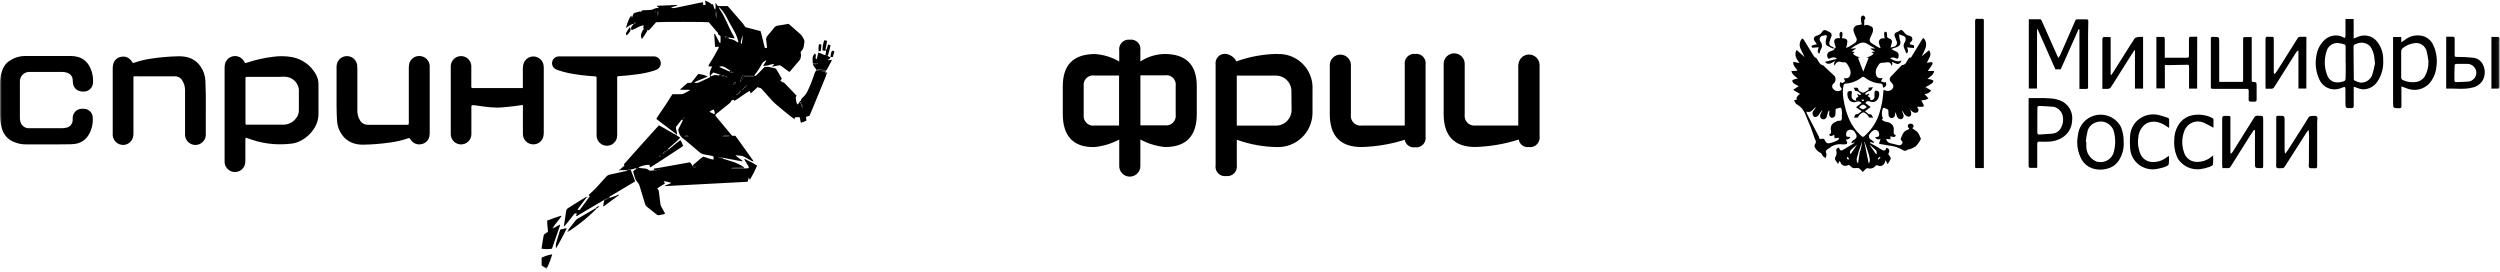 <?xml version="1.0" encoding="UTF-8"?> <svg xmlns="http://www.w3.org/2000/svg" width="690" height="75" viewBox="0 0 690 75" fill="none"> <g clip-path="url(#clip0_1_2)"> <mask id="mask0_1_2" style="mask-type:luminance" maskUnits="userSpaceOnUse" x="0" y="0" width="690" height="75"> <path d="M689.93 0H0V74.23H689.93V0Z" fill="white"></path> </mask> <g mask="url(#mask0_1_2)"> <path d="M508.08 22.59C508.6 23.43 508.83 22.41 509.28 22.48L508.91 21.58C509.75 21.69 510.36 21.58 510.65 20.75C510.833 20.204 510.808 19.609 510.58 19.08C510.457 18.727 510.289 18.391 510.08 18.08C509.77 17.61 509.57 17.02 508.75 17.21C508.39 17.3 507.93 16.94 507.55 17.01C507.264 17.038 506.997 17.164 506.793 17.366C506.589 17.568 506.461 17.834 506.43 18.12C505.96 17.62 506.29 17.28 506.53 16.81C505.53 17.33 504.62 18.18 503.68 17.07L507 16.25C506.44 15.67 505.81 15.72 504.75 16.25C504.572 16.114 504.436 15.93 504.358 15.719C504.28 15.509 504.263 15.281 504.309 15.062C504.355 14.842 504.462 14.64 504.618 14.479C504.774 14.318 504.972 14.204 505.19 14.15C505.66 13.96 506.26 13.94 506.36 13.24C506.36 13.24 506.55 13.16 506.7 13.11C506.56 12.67 506.39 12.27 506.3 11.85C506.1 11.03 506.44 10.6 507.3 10.52H507.84C507.764 10.191 507.714 9.857 507.69 9.52C507.698 9.293 507.774 9.073 507.91 8.89C507.972 8.843 508.043 8.809 508.119 8.79C508.194 8.771 508.273 8.768 508.35 8.78C508.468 8.963 508.537 9.173 508.55 9.39C508.55 9.76 508.44 10.13 508.38 10.53C509.02 10.6 509.79 10.62 509.88 11.38C509.845 12.014 509.721 12.641 509.51 13.24C509.78 13.12 510.02 13.05 510.23 12.93C510.812 12.607 511.376 12.254 511.92 11.87C512.051 11.788 512.165 11.68 512.253 11.553C512.341 11.425 512.402 11.281 512.432 11.13C512.462 10.978 512.46 10.821 512.427 10.67C512.394 10.518 512.33 10.376 512.24 10.25C511.996 9.758 511.795 9.246 511.64 8.72C511.57 8.545 511.54 8.358 511.55 8.17C511.56 7.983 511.612 7.799 511.7 7.634C511.789 7.468 511.913 7.324 512.063 7.211C512.213 7.098 512.386 7.019 512.57 6.98C512.985 6.88 513.406 6.806 513.83 6.76C513.721 6.228 513.641 5.691 513.59 5.15C513.581 4.872 513.678 4.601 513.86 4.39C513.961 4.334 514.074 4.305 514.19 4.305C514.305 4.305 514.419 4.334 514.52 4.39C514.705 4.576 514.822 4.819 514.85 5.08C514.85 5.18 514.68 5.32 514.53 5.52V7.09C515.31 6.58 515.89 7.09 516.47 7.31C517.05 7.53 517.08 8.37 516.79 9.08C516.59 9.57 516.36 10.08 516.15 10.54C516.084 10.658 516.043 10.787 516.028 10.921C516.014 11.055 516.027 11.191 516.066 11.319C516.105 11.448 516.17 11.568 516.257 11.671C516.343 11.774 516.45 11.859 516.57 11.92C517.2 12.33 517.85 12.73 518.5 13.11C518.678 13.185 518.862 13.245 519.05 13.29C518.87 12.77 518.71 12.4 518.62 12.01C518.553 11.83 518.535 11.635 518.569 11.446C518.603 11.257 518.688 11.08 518.813 10.935C518.939 10.79 519.102 10.681 519.284 10.62C519.467 10.559 519.662 10.549 519.85 10.59H520.15C520.15 10.18 520.02 9.82 520.01 9.46C520.001 9.226 520.056 8.995 520.17 8.79C520.17 8.72 520.6 8.79 520.67 8.84C520.775 9.04 520.83 9.264 520.83 9.49C520.81 9.696 520.81 9.904 520.83 10.11C520.854 10.197 520.895 10.279 520.952 10.349C521.009 10.42 521.08 10.478 521.16 10.52C522.16 10.79 522.38 11.27 522.03 12.2C521.927 12.511 521.843 12.828 521.78 13.15C522.119 13.081 522.453 12.991 522.78 12.88C522.934 12.837 523.076 12.76 523.197 12.655C523.317 12.55 523.413 12.42 523.477 12.274C523.541 12.127 523.572 11.968 523.567 11.809C523.563 11.649 523.522 11.492 523.45 11.35C523.28 10.86 523.06 10.35 522.91 9.91C522.878 9.809 522.866 9.702 522.876 9.597C522.886 9.491 522.917 9.389 522.968 9.295C523.018 9.202 523.087 9.12 523.17 9.054C523.252 8.987 523.348 8.939 523.45 8.91C523.77 8.796 524.073 8.638 524.35 8.44C524.395 8.386 524.451 8.342 524.515 8.312C524.579 8.281 524.649 8.266 524.72 8.266C524.791 8.266 524.86 8.281 524.924 8.312C524.988 8.342 525.045 8.386 525.09 8.44C525.209 8.536 525.32 8.643 525.42 8.76C525.602 9.062 525.848 9.321 526.139 9.52C526.431 9.718 526.762 9.851 527.11 9.91C527.271 9.945 527.42 10.023 527.539 10.137C527.658 10.252 527.744 10.397 527.785 10.557C527.827 10.716 527.823 10.885 527.774 11.042C527.726 11.2 527.634 11.341 527.51 11.45C527.43 11.53 527.31 11.59 527.26 11.69C527.177 11.846 527.11 12.01 527.06 12.18L527.57 12.34C527.8 12.41 528.16 12.42 528.25 12.58C528.34 12.74 528.25 13.12 528.25 13.27L526.37 13.06C526.57 13.71 526.88 14.39 526.13 14.76C525.91 14.19 525.73 13.65 525.49 13.14C525.401 12.888 525.376 12.618 525.418 12.354C525.46 12.091 525.567 11.842 525.73 11.63C526.14 10.87 526.09 10.1 525.19 9.85C524.834 9.741 524.483 9.614 524.14 9.47C524.16 9.928 524.223 10.384 524.33 10.83C524.77 12.08 524.5 12.69 523.24 13.1C522.832 13.206 522.434 13.347 522.05 13.52C522.299 13.711 522.567 13.875 522.85 14.01C523.85 14.33 524.14 14.79 524 15.68C523.91 16.2 523.71 16.32 523.25 16.08C523.011 15.937 522.738 15.862 522.46 15.862C522.182 15.862 521.909 15.937 521.67 16.08C522.67 16.78 524.06 17.21 524.78 16.67C524.757 16.95 524.627 17.211 524.416 17.397C524.205 17.584 523.931 17.681 523.65 17.67C523.106 17.51 522.58 17.296 522.08 17.03C522.182 17.208 522.256 17.4 522.3 17.6C522.296 17.809 522.226 18.012 522.1 18.18C521.92 17.66 521.7 17.18 521.1 17.18C520.5 17.18 520.1 17.36 519.59 17.32C518.79 17.25 518.51 17.84 518.24 18.32C517.972 18.67 517.796 19.08 517.726 19.515C517.656 19.949 517.695 20.394 517.84 20.81C518.19 21.58 518.76 21.69 519.63 21.51L519.14 22.43C520.14 22.81 520.14 22.81 520.42 22.59C520.78 23.32 520.63 23.81 519.86 24.26C519.78 24.07 519.63 23.88 519.64 23.7C519.64 23.2 519.4 23.11 518.98 23.05C517.34 22.935 515.776 22.309 514.51 21.26C514.427 21.211 514.332 21.185 514.235 21.185C514.138 21.185 514.043 21.211 513.96 21.26C512.678 22.318 511.098 22.951 509.44 23.07C509.282 23.064 509.128 23.119 509.009 23.223C508.89 23.327 508.815 23.473 508.8 23.63C508.57 24.836 508.57 26.074 508.8 27.28C509.078 29.321 509.647 31.311 510.49 33.19C511.181 34.662 512.137 35.994 513.31 37.12C514.15 37.97 514.19 38 515.04 37.12C516.691 35.571 517.926 33.632 518.63 31.48C519.313 29.392 519.716 27.224 519.83 25.03C519.845 24.948 519.868 24.867 519.9 24.79L520.41 25C521.41 25.42 522.71 24.62 522.56 23.64C522.469 23.314 522.284 23.023 522.03 22.8C521.47 22.22 521.37 21.69 521.91 21.09C522.85 20.09 523.83 19.09 524.8 18.09C524.8 18.09 524.88 17.96 524.92 17.96C526.04 17.96 526.19 16.96 526.69 16.31C526.83 16.13 526.85 15.81 527.22 15.94C527.3 15.94 527.47 15.83 527.53 15.74C528.46 14.23 529.37 12.74 530.29 11.21C530.383 11.086 530.466 10.956 530.54 10.82C530.72 10.36 530.94 10.51 531.15 10.82C531.404 11.184 531.56 11.606 531.604 12.047C531.648 12.489 531.577 12.934 531.4 13.34C531.106 14.094 530.773 14.832 530.4 15.55L532.4 13.86C532.609 14.105 532.743 14.405 532.786 14.725C532.829 15.044 532.778 15.369 532.64 15.66C532.39 16.22 532.1 16.77 531.81 17.34L532.81 17.17C533.32 17.08 533.55 17.3 533.32 17.77C533.022 18.283 532.688 18.775 532.32 19.24L532.07 19.59H533.83C533.66 20.69 532.76 21.09 531.97 21.78C532.283 21.801 532.594 21.848 532.9 21.92C533.156 22.019 533.407 22.132 533.65 22.26C533.54 22.49 533.48 22.81 533.3 22.94C532.826 23.274 532.332 23.578 531.82 23.85C531.69 23.93 531.55 23.99 531.42 24.06L533.02 24.97C532.811 25.271 532.533 25.519 532.21 25.693C531.886 25.867 531.527 25.962 531.16 25.97L532.26 27.15C531.671 27.544 530.966 27.727 530.26 27.67C530.48 28.08 530.7 28.46 530.89 28.86C531.08 29.26 530.95 29.47 530.52 29.48H529.12C529.149 29.576 529.193 29.667 529.25 29.75C529.408 29.916 529.497 30.136 529.497 30.365C529.497 30.594 529.408 30.814 529.25 30.98C529.044 31.091 528.812 31.143 528.578 31.129C528.345 31.115 528.12 31.035 527.93 30.9C527.53 30.57 527.12 30.26 526.71 29.9L526.82 29.78C526.97 30 527.12 30.22 527.25 30.45C527.63 31.09 527.57 31.86 527.14 32.12C526.71 32.38 525.9 32 525.57 31.41C525.381 31.048 525.145 30.712 524.87 30.41C525.03 30.84 525.21 31.27 525.36 31.7C525.438 31.931 525.423 32.183 525.318 32.403C525.214 32.623 525.028 32.794 524.8 32.88C524.549 32.933 524.287 32.892 524.064 32.764C523.841 32.637 523.672 32.433 523.59 32.19C523.474 31.744 523.289 31.318 523.04 30.93V31.67C523.026 31.91 522.927 32.137 522.76 32.309C522.593 32.482 522.369 32.589 522.13 32.61C521.902 32.601 521.685 32.508 521.521 32.349C521.357 32.191 521.257 31.978 521.24 31.75C521.24 31.23 521.18 30.75 521.15 30.27C520.81 30.11 520.52 29.99 520.25 29.84C519.98 29.69 519.75 29.7 519.63 30.05C519.466 30.472 519.387 30.923 519.397 31.376C519.408 31.829 519.507 32.276 519.69 32.69L519.4 32.9C519.51 33.3 520.15 33.59 520.68 33.65C521.003 33.68 521.318 33.775 521.604 33.927C521.891 34.08 522.144 34.288 522.35 34.54C522.617 34.962 522.734 35.463 522.68 35.96C522.61 36.88 522.59 36.96 523.27 37.39C523.05 37.86 522.77 37.91 521.73 37.62L521.79 38.47L520.61 38.32C520.633 38.595 520.742 38.856 520.922 39.066C521.101 39.276 521.342 39.424 521.61 39.49C522.4 39.71 523.2 39.88 524 40.07C524.193 40.117 524.396 40.099 524.577 40.017C524.759 39.936 524.907 39.796 525 39.62C525.25 39.26 525 39.03 524.78 38.77C524.56 38.51 524.55 38.43 524.59 38.32C524.98 37.4 525.24 36.32 526.27 35.91C526.61 35.77 526.92 35.71 526.94 35.43C526.76 35.24 526.61 35.15 526.59 35.03C526.52 34.62 526.59 34.27 527.08 34.15C527.57 34.03 528.08 34.32 528.14 34.65C528.2 34.98 528.03 35.05 527.96 35.26L527.72 35.32C527.943 35.517 528.18 35.698 528.43 35.86C528.762 36.03 529.056 36.264 529.297 36.549C529.537 36.834 529.718 37.164 529.83 37.52C529.855 37.652 529.906 37.778 529.98 37.89C530.25 38.18 530.14 38.44 529.98 38.71C529.646 39.308 529.243 39.865 528.78 40.37C528.257 40.726 527.684 41.002 527.08 41.19C526.87 41.28 526.58 41.19 526.43 41.38C526.25 41.532 526.021 41.616 525.785 41.616C525.549 41.616 525.32 41.532 525.14 41.38C523.965 40.696 522.654 40.28 521.3 40.16C520.42 39.99 519.54 39.85 518.61 39.69L519.02 38.35C518.772 38.476 518.488 38.509 518.218 38.443C517.948 38.377 517.711 38.216 517.55 37.99C517.62 37.9 517.64 37.85 517.66 37.85C518.09 37.85 518.58 37.78 518.66 37.25C518.683 36.897 518.592 36.547 518.4 36.25C518.258 36.051 518.049 35.911 517.812 35.856C517.574 35.801 517.325 35.834 517.11 35.95C516.632 36.251 516.234 36.662 515.95 37.15C515.877 37.278 515.833 37.419 515.822 37.566C515.81 37.712 515.831 37.859 515.882 37.997C515.934 38.134 516.015 38.258 516.12 38.361C516.225 38.464 516.351 38.542 516.49 38.59C516.79 38.79 517.062 39.029 517.3 39.3L517.21 39.44L516.21 39.21L516.11 39.46C516.51 39.67 516.91 39.87 517.3 40.09C517.98 40.48 518.68 40.87 519.3 41.29C519.92 41.71 520.44 41.66 520.62 40.81C520.774 40.816 520.924 40.863 521.054 40.947C521.184 41.03 521.289 41.146 521.359 41.283C521.43 41.421 521.462 41.574 521.453 41.728C521.445 41.882 521.395 42.031 521.31 42.16C521.268 42.212 521.237 42.271 521.218 42.335C521.199 42.399 521.193 42.466 521.201 42.532C521.208 42.598 521.229 42.662 521.261 42.72C521.294 42.778 521.337 42.829 521.39 42.87C521.96 43.44 521.96 43.87 521.47 44.53C521.31 44.75 521.18 45 520.99 45.31C520.91 45.17 520.82 45.02 520.74 44.86C520.66 44.7 520.57 44.53 520.43 44.22C520.31 44.55 520.23 44.73 520.18 44.92C520.11 45.11 520 45.283 519.855 45.425C519.711 45.568 519.537 45.676 519.346 45.743C519.154 45.81 518.95 45.834 518.749 45.813C518.547 45.791 518.353 45.725 518.18 45.62C518.097 45.592 518.009 45.585 517.923 45.601C517.837 45.617 517.757 45.654 517.69 45.71C517.453 46.046 517.114 46.297 516.723 46.425C516.332 46.553 515.91 46.551 515.52 46.42C515.312 46.413 515.108 46.484 514.95 46.62C514.662 46.885 514.388 47.166 514.13 47.46C513.69 47.04 513.38 46.55 512.94 46.39C512.5 46.23 511.94 46.52 511.5 46.39C511.06 46.26 510.89 45.93 510.57 45.7C510.45 45.61 510.24 45.47 510.15 45.52C509.967 45.65 509.755 45.735 509.533 45.769C509.31 45.802 509.083 45.782 508.87 45.711C508.656 45.64 508.463 45.519 508.305 45.359C508.147 45.199 508.028 45.004 507.96 44.79C507.96 44.69 507.86 44.59 507.77 44.39L507.29 45.24C506.93 44.56 506.15 44.09 506.59 43.29C506.744 43.046 506.844 42.771 506.882 42.484C506.92 42.198 506.895 41.906 506.81 41.63C506.69 41.2 507.01 40.8 507.56 40.74C507.81 41.65 508.13 41.74 508.97 41.19C509.81 40.64 510.65 40.19 511.49 39.68C511.671 39.587 511.815 39.435 511.9 39.25L510.99 39.57C510.99 39.02 511.4 38.76 511.75 38.57C512.75 37.94 512.47 37.26 512 36.57C511.903 36.374 511.761 36.205 511.585 36.074C511.41 35.944 511.207 35.857 510.991 35.82C510.776 35.783 510.555 35.797 510.346 35.861C510.138 35.926 509.947 36.038 509.79 36.19C509.566 36.532 509.481 36.947 509.55 37.35C509.55 37.74 509.99 37.83 510.37 37.77H510.71C510.49 38.36 510.04 38.49 509.43 38.53C509.537 38.697 509.634 38.871 509.72 39.05C509.78 39.21 509.89 39.45 509.82 39.56C509.759 39.636 509.683 39.699 509.597 39.746C509.511 39.792 509.417 39.821 509.32 39.83C508.988 39.866 508.652 39.866 508.32 39.83C507.72 39.763 507.112 39.816 506.534 39.988C505.955 40.16 505.416 40.446 504.95 40.83C504.854 40.896 504.753 40.956 504.65 41.01C503.82 41.6 503.82 41.6 504.11 42.59C504.123 42.646 504.123 42.704 504.11 42.76C504.05 43.04 503.98 43.32 503.92 43.6C503.653 43.483 503.402 43.336 503.17 43.16C503.004 42.929 502.864 42.681 502.75 42.42C502.669 42.319 502.566 42.237 502.45 42.18C501.728 41.844 501.153 41.258 500.83 40.53C500.802 40.389 500.803 40.244 500.832 40.103C500.861 39.962 500.918 39.828 501 39.71C501.121 39.541 501.185 39.338 501.185 39.13C501.185 38.922 501.121 38.719 501 38.55C500.81 38.148 500.656 37.73 500.54 37.3C500.28 36.58 500.05 35.85 499.77 35.14C499.23 33.8 498.63 32.49 498.1 31.14C497.663 30.174 496.932 29.373 496.01 28.85C495.784 28.718 495.592 28.534 495.452 28.313C495.311 28.092 495.224 27.841 495.2 27.58H495.86C495.73 26.79 496.23 26.32 496.78 25.9L495.04 24.9V24.68L496.46 23.78C496.11 23.6 495.81 23.46 495.53 23.3C495.08 23.06 494.6 22.68 494.7 22.2C494.7 21.97 495.46 21.88 495.87 21.73C495.996 21.718 496.124 21.718 496.25 21.73C495.54 21.09 494.7 20.67 494.42 19.63L496.1 19.51C495.71 18.72 494.81 18.17 494.94 17.07L496.67 17.39C495.89 16.31 495.07 15.29 495.86 13.77L498.09 15.77C497.71 15.01 497.31 14.28 496.99 13.52C496.785 13.117 496.69 12.667 496.715 12.216C496.74 11.765 496.883 11.328 497.13 10.95C497.41 10.53 497.57 10.56 497.83 10.95C498.78 12.53 499.75 14.1 500.72 15.66C500.869 15.828 501.069 15.94 501.29 15.98C501.86 16.73 502.11 17.81 503.23 18.07C504.12 18.89 505.03 19.73 505.91 20.58C506.118 20.714 506.291 20.896 506.414 21.111C506.536 21.326 506.606 21.567 506.615 21.814C506.625 22.061 506.575 22.307 506.47 22.531C506.365 22.755 506.207 22.95 506.01 23.1C505.898 23.2 505.811 23.324 505.753 23.463C505.696 23.602 505.671 23.752 505.68 23.902C505.688 24.052 505.731 24.198 505.803 24.329C505.876 24.46 505.977 24.573 506.1 24.66C506.327 24.91 506.63 25.079 506.962 25.142C507.293 25.205 507.637 25.159 507.94 25.01C508.35 24.79 508.43 24.53 508.11 24.19C507.896 23.981 507.773 23.695 507.767 23.396C507.761 23.097 507.874 22.807 508.08 22.59ZM498.57 30.86C498.603 31.044 498.653 31.225 498.72 31.4C499.767 33.4 500.82 35.427 501.88 37.48C501.93 37.58 502.03 37.68 502.03 37.78C502.03 38.39 502.42 38.46 502.84 38.32C503.26 38.18 503.46 38.32 503.64 38.7C503.99 39.45 504.35 39.7 505.16 39.49C505.848 39.307 506.518 39.059 507.16 38.75C507.36 38.66 507.46 38.36 507.61 38.16L507.48 38.02L506.33 38.17L506.26 37.17C505.49 37.67 505.11 37.66 504.79 37.17C505.38 36.96 505.44 36.56 505.34 35.98C505.273 35.733 505.256 35.475 505.29 35.221C505.324 34.968 505.409 34.724 505.54 34.504C505.671 34.283 505.844 34.092 506.05 33.94C506.256 33.788 506.491 33.679 506.74 33.62C506.853 33.558 506.954 33.477 507.04 33.38C507.376 33.374 507.711 33.337 508.04 33.27C508.18 33.27 508.31 32.99 508.34 32.82C508.355 32.587 508.355 32.353 508.34 32.12C508.4 31.578 508.4 31.032 508.34 30.49C508.17 29.61 508.11 29.62 507.27 29.88C507.22 29.909 507.166 29.929 507.11 29.94C506.65 29.94 506.61 30.22 506.61 30.59C506.618 31.012 506.592 31.433 506.53 31.85C506.462 32.045 506.335 32.214 506.166 32.334C505.998 32.454 505.797 32.519 505.59 32.52C505.368 32.465 505.172 32.336 505.033 32.154C504.895 31.972 504.823 31.748 504.83 31.52C504.88 31.17 504.9 30.82 504.93 30.52H504.77C504.67 30.653 504.586 30.797 504.52 30.95C504.38 31.41 504.27 31.87 504.14 32.33C504.095 32.452 504.026 32.562 503.936 32.656C503.846 32.749 503.737 32.822 503.617 32.871C503.497 32.919 503.368 32.943 503.239 32.939C503.109 32.935 502.982 32.904 502.865 32.848C502.748 32.792 502.645 32.712 502.56 32.614C502.476 32.515 502.414 32.4 502.376 32.276C502.339 32.152 502.328 32.022 502.344 31.893C502.36 31.765 502.403 31.641 502.47 31.53C502.65 31.11 502.84 30.7 503.02 30.28C502.644 30.697 502.309 31.149 502.02 31.63C501.908 31.877 501.711 32.075 501.465 32.189C501.219 32.303 500.941 32.325 500.68 32.25C500.554 32.136 500.453 31.997 500.382 31.843C500.311 31.689 500.271 31.522 500.266 31.353C500.26 31.183 500.288 31.014 500.349 30.855C500.41 30.697 500.502 30.552 500.62 30.43C500.82 30.17 500.97 29.88 501.22 29.48C500.4 29.97 500.03 31.29 498.57 30.81V30.86ZM511.39 14.8C511.915 15.362 512.625 15.717 513.39 15.8L512.8 15.95L514.26 19.78L515.75 15.96L515.13 15.79C515.513 15.765 515.887 15.664 516.231 15.492C516.574 15.32 516.88 15.082 517.13 14.79L516.49 14.32L517.55 14.26L516.31 13.51V13.38H517.6C516.856 13.012 516.138 12.594 515.45 12.13C515.136 11.916 514.773 11.787 514.395 11.753C514.017 11.72 513.636 11.784 513.29 11.94C512.399 12.345 511.554 12.845 510.77 13.43L512.22 13.34V13.45L511.07 14.21L511.89 14.37L511.39 14.8ZM514.61 39.13H514.54L515.76 45.13C516.27 44.55 516.06 43.58 515.76 42.57C515.46 41.56 515 40.21 514.61 39.08V39.13ZM513.92 39.13C513.57 40.13 513.26 41.02 512.98 41.91C512.79 42.51 512.62 43.11 512.47 43.72C512.417 43.968 512.422 44.224 512.482 44.47C512.543 44.716 512.658 44.945 512.82 45.14C512.97 44.14 513.08 43.14 513.27 42.14C513.623 41.167 513.841 40.151 513.92 39.12V39.13ZM512.5 40V39.94C511.95 40.41 511.39 40.86 510.88 41.36C510.795 41.431 510.724 41.519 510.673 41.617C510.622 41.716 510.591 41.824 510.582 41.934C510.572 42.045 510.585 42.156 510.619 42.262C510.653 42.368 510.708 42.466 510.78 42.55L512.5 40ZM516.04 40V40.07L517.78 42.53L517.98 42.45C517.98 42.15 517.98 41.74 517.83 41.56C517.263 41.001 516.665 40.473 516.04 39.98V40ZM519.04 43.51L518.81 43.25L518.22 43.85C518.31 43.92 518.46 44.07 518.48 44.06C518.66 43.879 518.83 43.689 518.99 43.49L519.04 43.51ZM509.86 43.27C509.58 43.75 509.8 43.93 510.1 44.04C510.18 44.04 510.3 43.95 510.41 43.9L509.86 43.27Z" fill="black"></path> <path d="M647.35 5.24H649.61V10.64C650.12 10.43 650.52 10.25 650.93 10.11C651.744 9.783 652.637 9.704 653.496 9.882C654.355 10.059 655.142 10.487 655.76 11.11C657.11 12.594 657.827 14.545 657.76 16.55C657.901 18.645 657.35 20.729 656.19 22.48C655.749 23.163 655.141 23.722 654.424 24.104C653.706 24.485 652.902 24.677 652.09 24.66C651.529 24.582 650.981 24.43 650.46 24.21C650.21 24.14 649.96 24.05 649.63 23.94C649.63 24.24 649.63 24.46 649.63 24.68C649.63 26.18 649.63 27.68 649.63 29.18C649.63 29.67 649.48 29.85 648.97 29.85C647.34 29.85 647.34 29.85 647.34 28.24C647.34 27.07 647.34 25.9 647.34 24.72C647.34 23.93 647.2 23.88 646.42 24.2C645.789 24.482 645.11 24.641 644.42 24.67C643.494 24.689 642.585 24.427 641.812 23.918C641.038 23.409 640.438 22.678 640.09 21.82C639.157 19.763 638.898 17.463 639.35 15.25C639.589 13.742 640.287 12.345 641.35 11.25C641.908 10.655 642.613 10.217 643.394 9.98C644.175 9.743 645.005 9.716 645.8 9.9C646.124 9.997 646.436 10.132 646.73 10.3L647.18 10.48C647.263 10.32 647.321 10.148 647.35 9.97C647.35 8.79 647.35 7.62 647.35 6.45V5.24ZM655.49 17.59C655.4 16.74 655.38 16.16 655.27 15.59C655.131 14.587 654.757 13.632 654.18 12.8C653.713 12.31 653.106 11.976 652.442 11.843C651.778 11.711 651.089 11.787 650.47 12.06C650.06 12.22 649.56 12.25 649.57 12.99C649.64 15.89 649.57 18.79 649.65 21.69C649.65 21.85 649.65 22.12 649.75 22.16C650.26 22.448 650.809 22.661 651.38 22.79C652.097 22.857 652.816 22.685 653.424 22.299C654.032 21.914 654.495 21.337 654.74 20.66C655.041 19.65 655.291 18.625 655.49 17.59ZM647.39 17.32C647.39 15.78 647.39 14.24 647.39 12.71C647.39 12.56 647.25 12.31 647.12 12.28C646.569 12.097 646.004 11.963 645.43 11.88C644.694 11.802 643.954 11.991 643.346 12.413C642.739 12.836 642.303 13.463 642.12 14.18C641.38 16.438 641.491 18.888 642.43 21.07C642.601 21.451 642.856 21.79 643.174 22.061C643.492 22.333 643.866 22.53 644.27 22.64C644.995 22.807 645.751 22.776 646.46 22.55C647.26 22.39 647.39 22.16 647.39 21.35C647.43 19.95 647.42 18.59 647.42 17.27L647.39 17.32Z" fill="black"></path> <path d="M562.21 24.44H559.95V5.31C561.02 5.31 562.09 5.31 563.15 5.31C563.26 5.31 563.41 5.52 563.47 5.66C564.343 7.593 565.207 9.527 566.06 11.46C566.65 12.78 567.24 14.09 567.84 15.46C567.9 15.59 567.98 15.72 568.12 15.97C568.287 15.771 568.434 15.557 568.56 15.33C569.41 13.42 570.25 11.5 571.08 9.59C571.64 8.31 572.2 7.04 572.74 5.76C572.786 5.614 572.884 5.491 573.014 5.412C573.145 5.332 573.3 5.303 573.45 5.33C574.23 5.33 575.02 5.33 575.81 5.33C576.24 5.33 576.38 5.46 576.37 5.89C576.37 7.22 576.31 8.54 576.31 9.89C576.31 12.96 576.31 16.03 576.31 19.11C576.31 20.74 576.31 22.38 576.31 24.01C576.31 24.4 576.2 24.57 575.79 24.55C575.19 24.55 574.6 24.55 573.92 24.55V8.11L573.69 8.05L568.76 19.14H567.29L562.4 8.08H562.23L562.21 24.44Z" fill="black"></path> <path d="M660.49 10.21H662.76V11.68C663.15 11.41 663.44 11.24 663.69 11.04C664.379 10.478 665.19 10.086 666.059 9.895C666.927 9.704 667.828 9.719 668.69 9.94C669.29 10.106 669.849 10.397 670.329 10.793C670.81 11.189 671.202 11.682 671.48 12.24C672.397 14.08 672.745 16.151 672.48 18.19C672.389 19.588 671.945 20.94 671.19 22.12C670.537 23.191 669.544 24.013 668.369 24.453C667.194 24.894 665.906 24.928 664.71 24.55C664.1 24.34 663.49 24.1 662.79 23.84V25.19C662.79 26.58 662.79 27.96 662.79 29.34C662.79 29.75 662.64 29.86 662.25 29.87C660.49 29.87 660.49 29.87 660.49 28.16V10.21ZM670.28 17.08C670.17 16.159 670.01 15.244 669.8 14.34C669.729 13.94 669.577 13.559 669.354 13.219C669.132 12.88 668.842 12.589 668.504 12.365C668.165 12.14 667.785 11.987 667.385 11.914C666.986 11.841 666.576 11.85 666.18 11.94C665.129 12.108 664.136 12.534 663.29 13.18C663.108 13.293 662.96 13.453 662.861 13.643C662.763 13.833 662.717 14.046 662.73 14.26C662.73 16.6 662.73 18.95 662.73 21.26C662.702 21.448 662.742 21.64 662.843 21.801C662.944 21.963 663.098 22.083 663.28 22.14C664.483 22.683 665.825 22.837 667.12 22.58C667.96 22.395 668.698 21.893 669.18 21.18C669.911 19.94 670.282 18.52 670.25 17.08H670.28Z" fill="black"></path> <path d="M547.49 46.39C546.76 46.39 546.11 46.39 545.49 46.39C545.04 46.39 545.13 46.07 545.13 45.83C545.13 43.29 545.13 40.75 545.13 38.21V16.71C545.13 13.1 545.13 9.49 545.13 5.87C545.13 5.38 545.23 5.12 545.8 5.19C546.219 5.225 546.641 5.225 547.06 5.19C547.41 5.19 547.54 5.29 547.54 5.64C547.54 8.353 547.54 11.063 547.54 13.77C547.54 15.03 547.54 16.29 547.54 17.55C547.54 19.89 547.54 22.24 547.54 24.55V46.39H547.49Z" fill="black"></path> <path d="M562.24 46.33C561.53 46.33 560.88 46.33 560.24 46.33C560.11 46.33 559.91 46.05 559.9 45.89C559.9 45.24 559.9 44.58 559.9 43.89C559.9 38.47 559.9 33.053 559.9 27.64C559.9 27.48 559.9 27.33 559.9 27.07H561.49C562.49 27.07 563.4 27.07 564.36 27.07C566.62 27.16 568.87 27.27 570.57 29.07C571.089 29.644 571.477 30.324 571.707 31.063C571.936 31.802 572.002 32.583 571.9 33.35C571.86 34.292 571.588 35.209 571.108 36.02C570.629 36.831 569.956 37.511 569.15 38C568.055 38.665 566.81 39.04 565.53 39.09C564.647 39.135 563.763 39.135 562.88 39.09C562.38 39.09 562.28 39.26 562.28 39.72C562.28 41.8 562.28 43.87 562.28 45.95C562.27 46.06 562.25 46.15 562.24 46.33ZM562.3 33.17C562.3 34.29 562.3 35.4 562.3 36.52C562.3 36.96 562.45 37.16 562.9 37.13C564.09 37.04 565.27 36.98 566.46 36.88C566.975 36.833 567.47 36.654 567.896 36.36C568.322 36.066 568.664 35.666 568.89 35.2C569.416 34.195 569.562 33.034 569.3 31.93C569.158 31.34 568.856 30.799 568.427 30.369C567.999 29.939 567.46 29.635 566.87 29.49C565.54 29.34 564.19 29.32 562.87 29.24C562.44 29.24 562.31 29.42 562.32 29.83C562.31 30.95 562.3 32.06 562.3 33.17Z" fill="black"></path> <path d="M612.49 22.59H613.25C614.89 22.59 616.52 22.59 618.16 22.59C619.16 22.59 619.1 22.77 619.1 21.59C619.1 18.57 619.1 15.57 619.1 12.59C619.1 11.97 619.1 11.36 619.1 10.74C619.1 10.38 619.19 10.21 619.58 10.23C620.19 10.23 620.8 10.23 621.48 10.23V22.49C621.58 22.55 621.61 22.58 621.65 22.58C622.82 22.67 622.82 22.67 622.83 23.85C622.84 25.03 622.83 26.23 622.83 27.42C622.83 27.88 622.69 28.07 622.2 28.07C620.26 28.07 620.68 28.07 620.64 26.55C620.615 26.067 620.615 25.583 620.64 25.1C620.64 24.66 620.51 24.51 620.04 24.52C617.04 24.52 614.04 24.52 611.04 24.52C610.18 24.52 610.19 24.52 610.19 23.69V11.02C610.19 10.17 610.19 10.17 611.05 10.18C612.5 10.18 612.5 10.18 612.5 11.67V22.59H612.49Z" fill="black"></path> <path d="M637.11 35.92C636.973 36.051 636.849 36.195 636.74 36.35C634.68 39.55 632.633 42.76 630.6 45.98C630.53 46.125 630.416 46.245 630.274 46.322C630.132 46.4 629.97 46.43 629.81 46.41C629.32 46.41 628.65 46.54 628.38 46.28C628.11 46.02 628.24 45.35 628.24 44.86C628.24 40.82 628.24 36.783 628.24 32.75C628.24 31.96 628.24 31.96 629.02 31.96C630.55 31.96 630.55 31.96 630.55 33.49V41.44C630.565 41.725 630.596 42.008 630.64 42.29L630.79 42.35C631.03 42 631.28 41.66 631.51 41.35L636.3 33.82C636.6 33.34 636.86 32.82 637.2 32.36C637.363 32.171 637.591 32.049 637.84 32.02C638.39 32.02 639.11 31.86 639.43 32.15C639.75 32.44 639.54 33.15 639.54 33.69C639.54 37.69 639.54 41.69 639.54 45.74C639.54 46.28 639.42 46.53 638.84 46.45C638.26 46.37 637.66 46.55 637.37 46.28C637.08 46.01 637.26 45.35 637.26 44.85C637.26 42.43 637.26 40.01 637.31 37.59C637.31 37.07 637.26 36.59 637.23 36.05L637.11 35.92Z" fill="black"></path> <path d="M636.55 24.44H634.37V14.04L634.22 13.95C634.062 14.071 633.918 14.209 633.79 14.36C631.79 17.57 629.73 20.77 627.72 23.99C627.639 24.16 627.506 24.3 627.341 24.39C627.176 24.48 626.986 24.515 626.8 24.49C626.33 24.49 625.85 24.49 625.33 24.49C625.33 24.22 625.28 24.01 625.28 23.81C625.28 19.48 625.28 15.15 625.28 10.81C625.28 10.3 625.44 10.1 625.95 10.16C626.2 10.175 626.45 10.175 626.7 10.16C627.56 10.16 627.56 10.16 627.56 11.04C627.56 14.04 627.56 16.93 627.56 19.87C627.562 20.095 627.631 20.315 627.76 20.5C627.994 20.237 628.211 19.96 628.41 19.67C629.99 17.17 631.566 14.67 633.14 12.17C633.49 11.61 633.82 11.03 634.2 10.48C634.256 10.394 634.329 10.321 634.415 10.266C634.502 10.211 634.599 10.175 634.7 10.16C635.29 10.16 635.88 10.16 636.56 10.16L636.55 24.44Z" fill="black"></path> <path d="M591.49 10.18V24.45H589.25V13.87H589.09C588.8 14.3 588.51 14.72 588.24 15.16C586.49 17.93 584.75 20.71 583 23.47C582.32 24.54 582.31 24.54 581 24.53H580.25C580.25 24.31 580.25 24.13 580.25 23.95C580.25 19.577 580.25 15.21 580.25 10.85C580.25 10.39 580.38 10.19 580.87 10.22C581.36 10.25 581.94 10.22 582.54 10.22V20.73C582.73 20.61 582.84 20.57 582.89 20.49C584.15 18.49 585.41 16.49 586.68 14.49C587.49 13.2 588.3 11.91 589.15 10.64C589.226 10.543 589.322 10.462 589.43 10.402C589.538 10.341 589.657 10.303 589.78 10.29C590.25 10.15 590.8 10.18 591.49 10.18Z" fill="black"></path> <path d="M622.09 35.86C621.76 36.35 621.41 36.86 621.09 37.33C619.29 40.18 617.5 43.05 615.71 45.9C615.633 46.074 615.502 46.218 615.336 46.31C615.17 46.402 614.978 46.437 614.79 46.41C614.33 46.38 613.869 46.38 613.41 46.41C613.362 46.122 613.332 45.832 613.32 45.54C613.32 41.44 613.32 37.343 613.32 33.25C613.32 31.99 613.32 31.99 614.59 31.98C615.66 31.98 615.66 32.04 615.59 33.11C615.59 35.35 615.59 37.6 615.59 39.85V41.85C615.59 42.01 615.59 42.17 615.65 42.47C615.88 42.26 616.06 42.17 616.15 42.02C618.15 38.84 620.15 35.65 622.15 32.45C622.23 32.277 622.364 32.135 622.531 32.045C622.699 31.955 622.892 31.922 623.08 31.95H623.31C624.67 31.95 624.65 31.95 624.64 33.34C624.64 35.27 624.64 37.2 624.64 39.13C624.64 41.38 624.64 43.62 624.64 45.87C624.64 46.27 624.52 46.45 624.11 46.4H623.88C622.38 46.4 622.36 46.4 622.37 44.87C622.37 42.54 622.37 40.22 622.37 37.87V35.94L622.09 35.86Z" fill="black"></path> <path d="M586.14 39.21C586.239 40.995 585.774 42.765 584.81 44.27C584.111 45.348 583.045 46.136 581.81 46.49C580.375 46.939 578.834 46.922 577.41 46.44C576.252 46.037 575.27 45.246 574.63 44.2C573.415 42.081 573.023 39.589 573.53 37.2C573.62 36.382 573.872 35.589 574.272 34.87C574.672 34.15 575.212 33.518 575.86 33.01C576.588 32.436 577.433 32.029 578.335 31.817C579.238 31.606 580.176 31.595 581.083 31.786C581.99 31.976 582.844 32.364 583.585 32.921C584.326 33.478 584.935 34.191 585.37 35.01C585.907 36.344 586.169 37.772 586.14 39.21ZM575.67 39.13H575.82C575.82 39.54 575.82 39.94 575.82 40.34C575.802 41.266 576.071 42.174 576.59 42.941C577.11 43.707 577.854 44.294 578.72 44.62C579.596 44.858 580.528 44.779 581.352 44.397C582.175 44.014 582.837 43.353 583.22 42.53C583.92 40.487 583.98 38.278 583.39 36.2C583.228 35.647 582.932 35.142 582.53 34.73C582.048 34.207 581.426 33.835 580.738 33.657C580.049 33.48 579.324 33.505 578.65 33.73C578.078 33.875 577.552 34.165 577.123 34.571C576.694 34.977 576.376 35.486 576.2 36.05C575.95 37.063 575.773 38.092 575.67 39.13Z" fill="black"></path> <path d="M606.41 24.45H604.18C604.18 24.22 604.18 24.01 604.18 23.81C604.18 22.16 604.18 20.5 604.18 18.81C604.18 17.87 604.18 17.81 603.26 17.88L598.6 17.97C598.26 17.97 597.92 17.97 597.5 17.9V24.4H595.16V10.19C595.86 10.19 596.55 10.19 597.23 10.19C597.33 10.19 597.48 10.49 597.48 10.65C597.48 12.19 597.48 13.73 597.48 15.27C597.48 15.47 597.48 15.68 597.48 15.94H598.79C600.39 15.94 601.98 15.94 603.58 15.94C604 15.94 604.15 15.81 604.15 15.37C604.15 13.83 604.15 12.3 604.15 10.76C604.15 10.28 604.3 10.1 604.78 10.13C605.26 10.16 605.85 10.13 606.43 10.13L606.41 24.45Z" fill="black"></path> <path d="M675.15 24.4V10.14C675.8 10.14 676.42 10.14 677.02 10.14C677.44 10.14 677.49 10.35 677.49 10.68C677.49 12.1 677.49 13.52 677.49 14.94C677.49 15.71 677.49 15.68 678.25 15.71C679.726 15.701 681.202 15.778 682.67 15.94C683.252 16.009 683.805 16.23 684.273 16.582C684.742 16.933 685.11 17.401 685.34 17.94C685.676 18.64 685.832 19.414 685.791 20.189C685.751 20.965 685.517 21.718 685.11 22.38C684.475 23.312 683.497 23.956 682.39 24.17C680.03 24.77 677.65 24.36 675.28 24.46C675.24 24.46 675.21 24.43 675.15 24.4ZM677.42 20.14C677.42 20.77 677.42 21.41 677.42 22.04C677.42 22.49 677.54 22.68 678 22.66C679.15 22.6 680.3 22.6 681.45 22.5C681.843 22.434 682.209 22.261 682.51 22C682.928 21.689 683.233 21.25 683.377 20.75C683.522 20.25 683.498 19.716 683.31 19.23C683.132 18.771 682.822 18.375 682.421 18.09C682.019 17.806 681.542 17.646 681.05 17.63C680.05 17.63 679.05 17.63 678.05 17.63C677.64 17.63 677.46 17.78 677.47 18.21C677.43 18.83 677.42 19.49 677.42 20.14Z" fill="black"></path> <path d="M598.68 35.32C598.08 34.94 597.61 34.6 597.11 34.32C595.32 33.37 593.29 33.22 591.8 34.53C590.819 35.438 590.234 36.695 590.17 38.03C589.938 39.572 590.156 41.149 590.8 42.57C591.064 43.161 591.482 43.67 592.009 44.044C592.537 44.419 593.155 44.645 593.8 44.7C595.381 44.828 596.949 44.325 598.16 43.3C598.307 43.199 598.461 43.109 598.62 43.03C598.69 43.799 598.674 44.574 598.57 45.34C598.49 45.66 597.89 45.93 597.47 46.09C596.871 46.288 596.26 46.445 595.64 46.56C594.623 46.811 593.558 46.802 592.545 46.535C591.532 46.268 590.602 45.75 589.84 45.03C589.245 44.474 588.767 43.805 588.436 43.061C588.104 42.317 587.925 41.514 587.91 40.7C587.815 39.615 587.815 38.525 587.91 37.44C587.978 36.357 588.329 35.311 588.927 34.405C589.525 33.5 590.351 32.767 591.32 32.28C592.771 31.55 594.439 31.376 596.01 31.79C596.82 32.01 597.61 32.28 598.4 32.56C598.473 32.593 598.536 32.643 598.585 32.705C598.633 32.768 598.666 32.842 598.68 32.92C598.7 33.67 598.68 34.42 598.68 35.32Z" fill="black"></path> <path d="M610.9 35.26C610.04 34.8 609.28 34.33 608.48 33.98C607.956 33.706 607.379 33.552 606.788 33.528C606.198 33.504 605.61 33.611 605.066 33.841C604.522 34.072 604.035 34.42 603.642 34.86C603.248 35.301 602.957 35.824 602.79 36.39C602.126 38.269 602.144 40.322 602.84 42.19C603.07 42.894 603.511 43.509 604.103 43.953C604.696 44.397 605.41 44.647 606.15 44.67C606.958 44.713 607.766 44.594 608.527 44.319C609.288 44.044 609.986 43.619 610.58 43.07C610.654 43.022 610.735 42.985 610.82 42.96C610.874 43.767 610.857 44.576 610.77 45.38C610.77 45.67 610.15 45.95 609.77 46.07C608.966 46.367 608.13 46.572 607.28 46.68C606.087 46.833 604.874 46.645 603.783 46.139C602.691 45.633 601.765 44.829 601.11 43.82C600.283 42.154 599.937 40.291 600.11 38.44C600.118 36.674 600.748 34.967 601.89 33.62C602.717 32.699 603.817 32.068 605.03 31.82C606.917 31.427 608.881 31.688 610.6 32.56C610.687 32.608 610.762 32.675 610.82 32.757C610.877 32.838 610.915 32.932 610.93 33.03C610.92 33.77 610.9 34.51 610.9 35.26Z" fill="black"></path> <path d="M687.63 24.47V10.19C688.31 10.19 688.94 10.19 689.56 10.19C689.68 10.19 689.86 10.4 689.89 10.55C689.92 10.816 689.92 11.084 689.89 11.35C689.89 15.49 689.89 19.64 689.89 23.79C689.89 24.3 689.77 24.52 689.22 24.46C688.67 24.4 688.22 24.47 687.63 24.47Z" fill="black"></path> <path d="M512.85 32.43L511.69 32.49C511.98 32.15 511.8 31.49 512.58 31.49C512.94 31.49 513.33 31.02 513.82 30.69L512.26 29.59L513.8 28.42C513.4 28.09 513.16 27.83 512.6 28.02C512.274 28.188 511.905 28.256 511.54 28.215C511.176 28.174 510.831 28.026 510.55 27.79C510.27 27.474 510.067 27.097 509.96 26.689C509.852 26.281 509.842 25.853 509.93 25.44C509.93 25.31 510.36 25.17 510.61 25.11C510.86 25.05 510.94 25.21 511.12 25.27C511.12 26.07 510.72 26.98 511.59 27.59C511.842 27.724 512.125 27.79 512.41 27.78C511.88 26.98 512.71 26.97 512.94 26.65L512.58 26.01L512.69 25.92C512.865 26.043 513.053 26.146 513.25 26.23C513.375 26.236 513.497 26.193 513.59 26.11C513.59 26.11 513.59 25.88 513.59 25.86C513.12 25.58 512.79 24.98 512.09 25.16L511.62 24.22C511.98 24.22 512.27 24.22 512.57 24.22C512.66 24.22 512.82 24.32 512.83 24.39C512.91 25.19 513.63 25.39 514.16 25.56C514.48 25.65 514.98 25.21 515.38 24.98C515.78 24.75 515.97 24.65 515.58 24.24L516.93 24.04C516.6 24.53 516.64 25.04 515.93 25.11C515.53 25.11 515.14 25.58 514.75 25.84C515.13 26.69 515.57 25.54 515.97 25.99C515.45 26.38 515.45 26.69 516.1 26.94C516.2 26.94 516.18 27.36 516.22 27.59C516.365 27.632 516.519 27.637 516.666 27.604C516.813 27.571 516.95 27.502 517.064 27.402C517.177 27.302 517.264 27.176 517.316 27.034C517.368 26.892 517.383 26.739 517.36 26.59C517.379 26.257 517.379 25.923 517.36 25.59C517.36 25.23 517.5 24.97 517.82 25.01C518.14 25.05 518.53 25.22 518.59 25.42C518.702 25.872 518.683 26.348 518.536 26.79C518.389 27.232 518.12 27.624 517.76 27.92C517.503 28.065 517.215 28.148 516.92 28.162C516.624 28.176 516.33 28.12 516.06 28C515.841 27.893 515.589 27.877 515.358 27.956C515.128 28.034 514.938 28.201 514.83 28.42L516.31 29.55L514.71 30.7C515.35 31 515.6 31.7 516.37 31.56C516.51 31.56 516.75 32.11 517 32.49L515.8 32.42C515.8 31.91 514.72 30.97 514.26 31.02C513.8 31.07 512.79 31.91 512.85 32.43ZM513.13 29.6C514.2 30.34 514.2 30.34 515.22 29.6C514.49 28.65 513.99 28.64 513.13 29.59V29.6ZM514.58 27.5H513.69C514.03 28.02 514.3 28.05 514.58 27.5Z" fill="black"></path> <path d="M506.01 13.44C505.359 13.185 504.733 12.871 504.14 12.5C503.91 12.33 503.87 11.79 503.89 11.42C503.957 10.99 504.054 10.566 504.18 10.15C504.26 9.75 504.04 9.62 503.67 9.73C503.53 9.73 503.38 9.82 503.23 9.85C503.035 9.849 502.844 9.904 502.68 10.011C502.516 10.117 502.387 10.268 502.308 10.447C502.23 10.626 502.205 10.823 502.237 11.016C502.27 11.208 502.357 11.387 502.49 11.53C502.733 11.849 502.865 12.239 502.865 12.64C502.865 13.041 502.733 13.431 502.49 13.75C502.343 14.065 502.255 14.403 502.23 14.75C501.91 14.75 501.66 14.5 501.7 14.05C501.761 13.706 501.862 13.371 502 13.05L500.13 13.17C499.85 12.57 499.91 12.52 501.45 12.23C501.309 11.966 501.145 11.715 500.96 11.48C500.827 11.371 500.726 11.228 500.67 11.065C500.614 10.902 500.605 10.727 500.643 10.56C500.682 10.392 500.767 10.239 500.888 10.117C501.01 9.995 501.163 9.909 501.33 9.87C501.666 9.807 501.984 9.672 502.264 9.476C502.543 9.279 502.777 9.025 502.95 8.73C503.004 8.623 503.081 8.53 503.176 8.457C503.271 8.383 503.381 8.332 503.498 8.308C503.615 8.283 503.736 8.284 503.852 8.312C503.969 8.34 504.077 8.394 504.17 8.47C504.43 8.62 504.71 8.74 504.99 8.87C505.101 8.913 505.202 8.979 505.286 9.063C505.371 9.147 505.437 9.247 505.481 9.358C505.525 9.469 505.546 9.587 505.542 9.706C505.539 9.825 505.511 9.942 505.46 10.05C505.238 10.573 505.054 11.111 504.91 11.66C504.78 12.31 505.01 12.66 505.65 12.88C505.83 12.96 506 13.07 506.17 13.16L506.01 13.44Z" fill="black"></path> <path fill-rule="evenodd" clip-rule="evenodd" d="M311.84 10.96C311.152 10.872 310.457 11.061 309.908 11.484C309.359 11.908 309 12.532 308.91 13.22C308.87 13.472 308.87 13.728 308.91 13.98V16.98C306.836 15.76 304.502 15.05 302.1 14.91C296.25 14.98 293.33 17.91 293.33 23.8V31.49C293.33 37.55 296.25 40.72 302.07 40.59C304.464 40.348 306.787 39.642 308.91 38.51V45.59C308.878 45.983 308.925 46.379 309.05 46.754C309.175 47.128 309.375 47.474 309.637 47.769C309.899 48.064 310.219 48.303 310.576 48.471C310.933 48.639 311.321 48.733 311.715 48.748C312.11 48.762 312.503 48.696 312.871 48.554C313.24 48.412 313.575 48.196 313.858 47.921C314.141 47.645 314.365 47.315 314.516 46.951C314.668 46.586 314.744 46.195 314.74 45.8V38.5C316.85 39.646 319.17 40.354 321.56 40.58C327.393 40.58 330.31 37.547 330.31 31.48V23.79C330.31 17.86 327.38 14.95 321.52 14.9C319.109 14.927 316.755 15.645 314.74 16.97V13.89C314.79 13.554 314.773 13.212 314.69 12.883C314.607 12.554 314.46 12.245 314.258 11.973C314.055 11.701 313.801 11.471 313.51 11.297C313.218 11.124 312.896 11.009 312.56 10.96C312.318 10.925 312.072 10.925 311.83 10.96H311.84ZM302.1 34.66C301.751 34.709 301.395 34.688 301.054 34.598C300.714 34.508 300.394 34.351 300.115 34.135C299.835 33.92 299.602 33.652 299.427 33.345C299.253 33.038 299.142 32.7 299.1 32.35C299.065 32.108 299.065 31.862 299.1 31.62V23.72C299.015 23.043 299.202 22.359 299.62 21.819C300.038 21.279 300.653 20.927 301.33 20.84C301.569 20.805 301.811 20.805 302.05 20.84H308.86V34.64H302.05L302.1 34.66ZM324.49 31.59C324.591 32.279 324.417 32.98 324.005 33.541C323.593 34.102 322.977 34.479 322.29 34.59C322.038 34.625 321.782 34.625 321.53 34.59H314.75V20.79H321.49C321.832 20.729 322.184 20.738 322.523 20.817C322.861 20.895 323.181 21.042 323.461 21.248C323.742 21.453 323.977 21.714 324.154 22.013C324.331 22.313 324.445 22.645 324.49 22.99C324.525 23.235 324.525 23.485 324.49 23.73V31.59ZM352.42 14.88C348.606 14.953 344.83 15.649 341.24 16.94C340.963 16.397 340.561 15.927 340.068 15.569C339.574 15.211 339.003 14.975 338.4 14.88C337.725 14.789 337.042 14.97 336.5 15.382C335.958 15.794 335.602 16.405 335.51 17.08C335.48 17.309 335.48 17.541 335.51 17.77V45.59C335.453 45.931 335.465 46.28 335.545 46.617C335.625 46.953 335.771 47.271 335.975 47.55C336.179 47.83 336.436 48.065 336.733 48.244C337.029 48.422 337.358 48.54 337.7 48.59C337.942 48.62 338.188 48.62 338.43 48.59C339.122 48.675 339.82 48.481 340.369 48.052C340.919 47.622 341.275 46.992 341.36 46.3C341.39 46.058 341.39 45.812 341.36 45.57V38.57C344.931 39.86 348.693 40.543 352.49 40.59C355.008 40.66 357.451 39.727 359.281 37.996C361.112 36.265 362.179 33.878 362.25 31.36C362.265 31.067 362.265 30.773 362.25 30.48V24.84C362.333 23.618 362.174 22.392 361.782 21.232C361.391 20.072 360.774 19.001 359.968 18.079C359.162 17.158 358.182 16.405 357.084 15.862C355.986 15.32 354.792 15 353.57 14.92C353.207 14.9 352.843 14.9 352.48 14.92L352.42 14.88ZM356.48 30.6C356.418 31.647 355.978 32.637 355.243 33.385C354.508 34.133 353.526 34.59 352.48 34.67H341.35V20.87H352.42C353.442 20.933 354.407 21.36 355.141 22.074C355.875 22.787 356.329 23.74 356.42 24.76L356.48 30.6ZM390.71 14.9C390.369 14.845 390.02 14.857 389.684 14.938C389.348 15.018 389.032 15.164 388.752 15.368C388.473 15.572 388.238 15.829 388.059 16.125C387.88 16.42 387.761 16.748 387.71 17.09C387.675 17.332 387.675 17.578 387.71 17.82V34.65H375.85C375.502 34.699 375.148 34.679 374.809 34.59C374.469 34.501 374.15 34.346 373.871 34.133C373.592 33.919 373.358 33.653 373.183 33.349C373.007 33.044 372.894 32.708 372.85 32.36C372.815 32.114 372.815 31.865 372.85 31.62V17.82C372.806 17.076 372.48 16.378 371.939 15.867C371.397 15.355 370.68 15.071 369.935 15.071C369.19 15.071 368.474 15.355 367.932 15.867C367.39 16.378 367.064 17.076 367.02 17.82V31.49C367.02 37.55 369.97 40.58 375.77 40.58C379.824 40.477 383.844 39.804 387.71 38.58C387.816 39.227 388.172 39.807 388.701 40.194C389.231 40.581 389.891 40.745 390.54 40.65C390.877 40.698 391.22 40.679 391.55 40.593C391.879 40.508 392.189 40.358 392.46 40.153C392.732 39.947 392.96 39.69 393.131 39.396C393.303 39.102 393.415 38.777 393.46 38.44C393.5 38.202 393.5 37.958 393.46 37.72V17.82C393.561 17.145 393.39 16.458 392.985 15.909C392.58 15.36 391.974 14.994 391.3 14.89C391.064 14.86 390.826 14.86 390.59 14.89L390.71 14.9ZM419.04 17.8V34.64H407.26C406.912 34.688 406.558 34.666 406.218 34.576C405.878 34.486 405.559 34.33 405.28 34.116C405.001 33.902 404.768 33.635 404.593 33.33C404.417 33.025 404.304 32.689 404.26 32.34C404.225 32.094 404.225 31.845 404.26 31.6V17.8C404.283 17.404 404.225 17.008 404.09 16.635C403.954 16.262 403.744 15.921 403.472 15.633C403.2 15.345 402.872 15.115 402.508 14.958C402.144 14.8 401.752 14.72 401.355 14.72C400.959 14.72 400.566 14.8 400.202 14.958C399.838 15.115 399.51 15.345 399.238 15.633C398.966 15.921 398.756 16.262 398.62 16.635C398.485 17.008 398.427 17.404 398.45 17.8V31.47C398.45 37.53 401.4 40.57 407.18 40.57C411.257 40.446 415.296 39.753 419.18 38.51C419.274 39.15 419.617 39.727 420.133 40.116C420.65 40.506 421.299 40.676 421.94 40.59H421.99C422.676 40.681 423.369 40.496 423.918 40.076C424.468 39.656 424.828 39.035 424.92 38.35C424.96 38.095 424.96 37.835 424.92 37.58V17.8C424.877 17.056 424.55 16.358 424.009 15.847C423.467 15.335 422.75 15.051 422.005 15.051C421.26 15.051 420.544 15.335 420.002 15.847C419.46 16.358 419.134 17.056 419.09 17.8" fill="black"></path> <path d="M219.35 32.9C218.96 32.63 218.56 32.39 218.2 32.1C216.92 31.1 215.64 30.03 214.38 28.97C213.909 28.573 213.462 28.149 213.04 27.7C212.18 26.78 211.35 25.82 210.52 24.88C210.23 24.55 209.98 24.19 209.46 24.21C209.37 24.21 209.28 24.09 209.16 24L207.21 25.79L206.93 25.07C206.185 25.489 205.467 25.953 204.78 26.46C204.1 26.9 203.42 27.37 202.72 27.85L202.48 27.49L201.95 27.71C201.82 27.77 201.67 27.84 201.79 28.04C201.599 28.256 201.396 28.459 201.18 28.65C200.11 29.52 199.02 30.37 197.94 31.23C197.3 31.73 197.3 31.76 197.83 32.4L201.83 37.2L202.1 37.49H202.97L203.81 38.64C205.05 40.38 206.31 42.12 207.54 43.87C207.69 44.07 207.95 44.24 207.87 44.55C207.705 44.508 207.544 44.451 207.39 44.38C206.8 44.05 206.21 43.72 205.63 43.38C205.304 43.179 204.94 43.049 204.56 43L202.98 42.84C203.59 43.54 204.4 43.84 204.98 44.46C204.88 44.46 204.83 44.55 204.78 44.54L199.52 43.54C199.101 43.347 198.634 43.288 198.18 43.37C198.615 43.586 199.08 43.734 199.56 43.81C200.48 44.09 201.41 44.36 202.32 44.66C203.381 45.022 204.39 45.523 205.32 46.15L203.57 46.27C202.978 46.248 202.385 46.285 201.8 46.38C201.89 46.38 201.94 46.48 201.99 46.48H205.41C205.805 46.513 206.202 46.489 206.59 46.41C206.75 46.14 206.59 45.95 206.49 45.74L205.49 44.11L205.64 43.91L206.95 44.58L208.02 45.12L208.96 45.73C208.38 47.079 207.712 48.388 206.96 49.65C206.905 49.551 206.858 49.447 206.82 49.34C206.768 49.206 206.725 49.069 206.69 48.93L206.34 50.17L183.34 51.38C184.02 50.91 184.71 50.89 185.28 50.47C184.579 50.256 183.864 50.089 183.14 49.97L183.54 50.6C183.202 50.873 182.837 51.111 182.45 51.31L181.39 51.98C181.545 52.163 181.683 52.361 181.8 52.57C181.856 52.769 181.886 52.974 181.89 53.18C182.02 54.23 182.13 55.28 182.27 56.32C182.319 56.609 182.42 56.888 182.57 57.14C182.88 57.73 183.23 58.31 183.57 58.95C183.418 59.037 183.261 59.114 183.1 59.18C182.93 59.18 182.75 59.18 182.57 59.25C181.31 59.51 181.65 59.49 180.68 58.76C180 58.24 179.36 57.68 178.68 57.17C178.34 56.929 178.099 56.574 178 56.17C177.54 54.62 177.05 53.08 176.59 51.53C176.483 51.072 176.266 50.647 175.96 50.29C175.558 49.858 175.279 49.326 175.15 48.75C175.03 48.27 174.87 47.75 174.73 47.33C174.954 47.041 175.25 46.816 175.59 46.68L176.23 46.33L177.89 46.51C178.307 46.502 178.713 46.648 179.03 46.92C179.116 47 179.221 47.056 179.334 47.084C179.448 47.112 179.567 47.111 179.68 47.08C179.88 47.08 180.09 47.08 180.29 47.01C180.947 47.068 181.607 46.947 182.2 46.66C181.77 46.66 181.48 46.66 181.2 46.66C181.067 46.628 180.939 46.577 180.82 46.51L190.45 44.79L191.19 45.79C191.3 46.29 191.66 46.17 192.07 46.13L191.38 45.45C191.82 45.07 192.26 44.68 192.72 44.32C193.138 43.924 193.589 43.566 194.07 43.25C195.07 43.47 195.9 43.92 196.87 44.05C196.92 43.967 196.954 43.876 196.97 43.78C196.97 43.19 196.97 43.1 196.41 43C195.72 42.86 195.03 42.73 194.33 42.61C193.869 42.537 193.437 42.34 193.08 42.04C191.56 40.74 190.08 39.44 188.5 38.19C187.908 37.756 187.489 37.125 187.32 36.41C187.322 36.383 187.322 36.357 187.32 36.33C187.247 36.204 187.209 36.061 187.209 35.915C187.209 35.769 187.247 35.626 187.32 35.5C187.67 34.86 187.99 34.2 188.32 33.5C188.39 33.35 188.5 33.2 188.32 33C188.25 33 188.14 33 188.1 33.07C187.61 33.69 187.1 34.3 186.64 34.94C186.563 35.062 186.535 35.208 186.56 35.35C186.56 35.58 186.66 35.81 186.7 36.04C186.798 36.365 186.859 36.701 186.88 37.04L186.59 37.13C186.59 36.85 186.33 36.76 186.15 36.63L181.66 33.22L181.14 32.81C181.23 32.65 181.3 32.5 181.39 32.36C182.25 31.09 183.11 29.84 183.96 28.57C184.35 27.98 184.71 27.37 185.09 26.77C185.24 26.53 185.4 26.28 185.59 26C186.32 26 187.05 26 187.78 26C188.193 26.02 188.603 25.92 188.96 25.71L190.05 25.13C190.162 25.068 190.269 24.998 190.37 24.92C190.37 24.84 190.37 24.81 190.31 24.79H190.22H187.79C187.79 24.71 187.79 24.63 187.79 24.61L189.74 22.9L190.79 22.84L192.72 20.41C193.62 20.506 194.5 20.738 195.33 21.1C194.08 21.74 192.77 22.1 191.57 22.77C191.979 22.925 192.431 22.925 192.84 22.77L195.72 21.45C195.825 21.388 195.926 21.318 196.02 21.24C195.851 20.764 195.83 20.248 195.96 19.76C196.112 19.278 196.314 18.812 196.56 18.37L195.5 18.3C195.557 18.101 195.637 17.91 195.74 17.73C196.61 16.37 197.44 14.98 198.17 13.55C198.26 13.37 198.34 13.18 198.41 13.01C198.09 12.72 197.78 13.01 197.54 13.01C197.46 12.94 197.43 12.93 197.41 12.9C197.375 12.857 197.351 12.805 197.34 12.75C197.26 11.61 197.19 10.47 197.12 9.33C197.35 9.27 197.37 9.45 197.43 9.56L198.49 11.59C198.56 11.71 198.6 11.87 198.85 11.83C198.89 11.191 198.89 10.549 198.85 9.91C198.57 9.73 198.19 9.66 198.17 9.21C198.17 9.06 198.01 8.91 197.89 8.78L195.61 6.13C194.92 6.03 182.38 6 181.08 6.13L179.59 7.83C179.461 7.99 179.32 8.14 179.17 8.28C179.02 8.42 178.85 8.37 178.69 8.28C178.601 8.184 178.49 8.112 178.365 8.072C178.241 8.032 178.108 8.024 177.98 8.05L177.51 7.77L177.67 7.06C177.57 7.06 177.48 6.99 177.41 7.01C176.901 7.132 176.41 7.32 175.95 7.57C175.486 7.826 175.009 8.056 174.52 8.26C174.441 8.275 174.359 8.275 174.28 8.26C173.97 7.58 174.41 7.15 174.87 6.65C174.67 6.65 174.55 6.58 174.47 6.65C174.16 6.81 173.85 6.98 173.55 7.16C173.25 7.34 173.08 7.49 172.75 7.73C172.956 6.931 173.223 6.148 173.55 5.39C173.715 4.97 173.959 4.586 174.27 4.26L174.41 4.93C174.509 4.591 174.626 4.257 174.76 3.93C174.833 3.777 174.957 3.653 175.11 3.58C175.552 3.422 176.003 3.289 176.46 3.18C176.618 3.18 176.774 3.211 176.92 3.27C176.961 3.139 177.044 3.025 177.156 2.946C177.268 2.867 177.403 2.826 177.54 2.83C178.07 2.83 178.6 2.77 179.13 2.77C179.569 2.787 180.006 2.694 180.4 2.5C180.823 2.275 181.303 2.181 181.78 2.23C181.78 1.86 181.37 1.93 181.28 1.69C181.28 1.69 181.35 1.59 181.38 1.59L184.55 1.47L187.04 1.36C186.842 1.544 186.596 1.669 186.33 1.72C185.92 1.795 185.529 1.951 185.18 2.18C185.569 2.261 185.971 2.261 186.36 2.18L193.18 0.76L193.95 0.62C194.22 0.81 193.95 1.06 194.05 1.29C194.3 1.49 194.52 1.29 194.79 1.29L194.56 0.12C195.269 0.367 195.924 0.747 196.49 1.24L196.74 1.12C197.06 1.55 196.88 2.12 197.32 2.55C197.32 2.55 197.37 2.55 197.46 2.55C197.52 1.958 197.52 1.362 197.46 0.77L198.15 1.68H200.83C201.01 1.87 201.2 2.06 201.37 2.25C202.62 3.7 203.87 5.14 205.11 6.59C205.335 6.88 205.542 7.184 205.73 7.5L209.92 8.59C210.38 10.1 210.65 11.66 211.1 13.23H211.7C211.63 12.5 211.59 11.83 211.48 11.17C211.424 10.944 211.426 10.707 211.485 10.482C211.545 10.256 211.66 10.049 211.82 9.88C212.46 9.16 213.07 8.4 213.68 7.64C213.79 7.487 213.93 7.359 214.092 7.263C214.254 7.167 214.433 7.104 214.62 7.08C215.62 6.95 216.62 6.75 217.62 6.58L218.18 7.02C219.1 7.84 220.01 8.67 220.95 9.47C221.429 9.99 221.797 10.603 222.03 11.27C222.045 11.326 222.045 11.384 222.03 11.44C221.88 12.35 221.95 13.34 221.19 14.06C221.102 14.16 221.022 14.267 220.95 14.38C221.12 14.931 221.12 15.52 220.95 16.07C220.92 16.242 220.848 16.403 220.74 16.54C219.84 17.62 218.92 18.69 218 19.76C218 19.76 217.95 19.76 217.86 19.83C217.733 19.756 217.609 19.676 217.49 19.59C216.87 19.14 216.25 18.69 215.64 18.23C215.528 18.136 215.395 18.071 215.252 18.04C215.109 18.009 214.961 18.012 214.82 18.05L213.14 18.42C213.19 18.03 213.61 18.05 213.68 17.77C213.2 17.66 213.06 17.68 211.97 18.04L210.63 18.23C210.814 17.821 211.046 17.435 211.32 17.08C211.41 16.94 211.55 16.81 211.43 16.62L211.49 16.59L211.39 16.67C211.12 16.85 210.85 17.01 210.59 17.2C210.477 17.29 210.387 17.407 210.33 17.54C209.734 18.674 209.03 19.749 208.23 20.75H206.58C206.03 20.75 205.49 20.75 204.93 20.75C204.75 21.2 204.57 21.59 204.44 22C204.386 22.22 204.353 22.444 204.34 22.67L204.29 22.74V22.66C204.58 22.52 204.64 22.22 204.79 21.98L205.3 21.06H207.51C207.73 21.06 207.98 21.12 208.17 20.94C208.268 20.972 208.373 20.977 208.473 20.954C208.573 20.931 208.666 20.881 208.74 20.81L209.42 20.12L211.05 18.45H212.05C212.62 18.57 213.19 18.7 213.76 18.81C213.863 18.816 213.962 18.846 214.051 18.899C214.14 18.951 214.215 19.023 214.27 19.11C214.78 19.99 215.33 20.85 215.8 21.77L215.41 22.13C215.41 22.21 215.41 22.28 215.47 22.3C215.72 22.49 215.91 22.76 216.28 22.76C216.39 22.76 216.52 22.92 216.62 23.02L219.86 26.41C219.5 26.79 219.64 27.22 219.71 27.64C219.733 28.063 219.864 28.472 220.09 28.83C220.42 28.71 220.48 28.35 220.68 28.13C220.775 28.164 220.859 28.224 220.921 28.304C220.983 28.384 221.021 28.479 221.03 28.58C221.132 29.059 221.318 29.516 221.58 29.93C221.493 29.192 221.308 28.469 221.03 27.78C221.047 27.641 221.088 27.506 221.15 27.38C221.343 27.122 221.56 26.884 221.8 26.67C222.263 26.223 222.639 25.694 222.91 25.11C223.557 23.764 224.118 22.378 224.59 20.96C224.704 20.445 224.907 19.954 225.19 19.51H225.37L227.89 19.72V20.03L227.75 20.39L227.57 20.57V20.51L227.75 20.33H228.13C228.04 20.63 227.98 20.95 227.86 21.24C226.58 24.36 225.293 27.48 224 30.6C223.82 31.03 223.64 31.46 223.44 31.91L222.44 32.28L222.58 33.28C222.125 33.514 221.65 33.704 221.16 33.85C220.92 33.76 220.95 33.56 220.92 33.39C220.89 33.22 220.82 32.76 220.75 32.39C220.296 32.32 219.834 32.32 219.38 32.39L219.31 32.91L219.35 32.9ZM205.26 24.46L205.41 24.26C205.96 24.02 205.96 24.02 206.02 23.56C205.7 23.72 205.43 23.88 205.41 24.26L205.17 24.37L205.01 24.57C204.913 24.621 204.82 24.677 204.73 24.74V24.81C204.73 24.81 204.84 24.88 204.86 24.87C204.942 24.791 205.018 24.708 205.09 24.62L205.26 24.46ZM203.26 26.12L203.19 26.3L203.37 26.22L203.54 26.05C203.853 25.914 204.113 25.678 204.28 25.38C204.329 25.369 204.371 25.341 204.4 25.3C204.4 25.3 204.51 25.3 204.53 25.21C204.535 25.143 204.535 25.077 204.53 25.01L204.4 25.1L204.2 25.28C203.886 25.411 203.627 25.648 203.47 25.95L203.26 26.12ZM188.75 32.78C188.806 32.715 188.85 32.641 188.88 32.56C188.88 32.56 188.88 32.46 188.88 32.42C188.88 32.38 188.82 32.42 188.81 32.42C188.751 32.482 188.698 32.549 188.65 32.62C188.65 32.71 188.56 32.85 188.59 32.87C188.62 32.89 188.65 32.86 188.7 32.78H188.75ZM197.75 29.91L198.12 29.76C198.173 29.767 198.227 29.767 198.28 29.76C198.311 29.731 198.332 29.692 198.34 29.65C198.34 29.65 198.29 29.65 198.28 29.65C198.21 29.684 198.143 29.724 198.08 29.77L197.74 29.96C197.687 29.955 197.633 29.955 197.58 29.96C197.58 29.96 197.58 30.02 197.52 30.05C197.46 30.08 197.62 30.05 197.65 30.05C197.68 30.05 197.62 29.95 197.65 29.91H197.75ZM175.34 6.18L175.06 6.33L174.86 6.55L175.06 6.61L175.45 6.3L175.54 6.14L175.34 6.18ZM181.41 4.31C181.692 3.982 181.861 3.572 181.89 3.14C181.89 3.14 181.89 3.03 181.8 3.01C181.777 2.999 181.751 2.993 181.725 2.993C181.699 2.993 181.673 2.999 181.65 3.01C181.437 3.393 181.356 3.836 181.42 4.27C181.42 4.27 181.32 4.33 181.3 4.38C181.28 4.43 181.3 4.45 181.36 4.49C181.366 4.467 181.366 4.443 181.36 4.42C181.36 4.42 181.4 4.37 181.41 4.31ZM198.63 20.59C198.044 20.367 197.447 20.177 196.84 20.02C196.25 20.61 196.25 20.61 196.09 21.02C196.09 21.02 196.09 21.07 196.16 21.02C196.242 21.037 196.328 21.037 196.41 21.02C196.685 20.854 196.994 20.751 197.315 20.72C197.635 20.689 197.958 20.73 198.26 20.84H198.35C199.203 21.083 200.077 21.247 200.96 21.33C200.217 20.987 199.435 20.738 198.63 20.59ZM201.52 19.48C200.98 19.13 200.44 18.77 199.89 18.48C199.711 18.387 199.519 18.323 199.32 18.29C199.026 18.256 198.728 18.316 198.47 18.46L201.32 19.74C201.646 20.003 202.051 20.151 202.47 20.16C202.202 19.863 201.866 19.637 201.49 19.5L201.52 19.48ZM201.18 10.33C200.798 10.133 200.361 10.073 199.94 10.16C200.286 10.457 200.724 10.626 201.18 10.64C201.313 10.696 201.45 10.742 201.59 10.78C202.292 10.868 202.949 11.172 203.47 11.65C203.47 11.65 203.66 11.65 203.82 11.65C203.616 10.749 203.304 9.876 202.89 9.05C202.01 7.49 201.14 5.93 200.32 4.35C199.844 3.511 199.255 2.74 198.57 2.06C198.57 2.06 198.47 2.06 198.36 2.06C198.469 2.27 198.589 2.473 198.72 2.67C199.313 3.544 199.828 4.467 200.26 5.43C201.01 7.05 201.74 8.68 202.63 10.23C202.688 10.349 202.735 10.473 202.77 10.6C202.236 10.547 201.705 10.463 201.18 10.35V10.33ZM197.02 30.23C196.566 30.326 196.149 30.552 195.82 30.88L196.88 31.39C196.945 31.433 197.024 31.451 197.101 31.44C197.179 31.429 197.249 31.39 197.3 31.33C197.284 30.954 197.188 30.586 197.02 30.25V30.23ZM205.02 9.64C204.748 10.333 204.553 11.054 204.44 11.79C204.44 11.86 204.54 11.95 204.69 12.2C204.871 11.365 204.974 10.514 205 9.66L205.02 9.64ZM197.79 4.94C197.829 4.322 197.775 3.702 197.63 3.1C197.63 3.1 197.53 3.01 197.5 3.02C197.47 3.03 197.32 3.11 197.33 3.15C197.376 3.773 197.525 4.385 197.77 4.96L197.79 4.94ZM199.26 37.59C200.045 37.678 200.839 37.661 201.62 37.54C200.844 37.337 200.027 37.355 199.26 37.59ZM202.78 22.59C202.584 22.849 202.463 23.157 202.43 23.48C202.58 23.441 202.718 23.364 202.828 23.255C202.939 23.146 203.019 23.01 203.06 22.86C203.12 22.78 202.99 22.68 202.78 22.67V22.59ZM190.12 37.59C189.923 37.498 189.708 37.45 189.49 37.45C189.272 37.45 189.057 37.498 188.86 37.59C189.277 37.655 189.703 37.655 190.12 37.59ZM180.83 3.1H180.75V3.46H180.83V3.1ZM221.73 30.16C221.73 30.16 221.73 30.16 221.73 30.22C221.726 30.24 221.726 30.26 221.73 30.28C221.73 30.28 221.74 30.21 221.73 30.19V30.16ZM202.82 26.46C202.82 26.46 202.82 26.46 202.87 26.46C202.92 26.46 202.87 26.46 202.92 26.46L202.84 26.41L202.82 26.46Z" fill="black"></path> <path d="M67.65 17.43C67.98 17.33 68.26 17.27 68.54 17.18C70.719 16.465 72.963 15.966 75.24 15.69C77.076 15.413 78.945 15.447 80.77 15.79C82.1 16.067 83.356 16.625 84.454 17.425C85.553 18.225 86.468 19.249 87.14 20.43C87.653 21.291 87.916 22.278 87.9 23.28C87.9 25.96 87.9 28.64 87.9 31.28C87.928 32.97 87.382 34.62 86.35 35.96C85.224 37.524 83.647 38.706 81.83 39.35C81.159 39.562 80.463 39.683 79.76 39.71C76.856 39.994 73.926 39.767 71.1 39.04C70.16 38.8 69.25 38.45 68.33 38.16L67.78 37.98C67.747 38.222 67.727 38.466 67.72 38.71C67.72 40.5 67.72 42.29 67.72 44.09C67.728 44.424 67.707 44.759 67.66 45.09C67.552 45.782 67.19 46.41 66.645 46.849C66.099 47.289 65.41 47.511 64.71 47.47C64.013 47.438 63.351 47.152 62.85 46.665C62.349 46.179 62.043 45.526 61.99 44.83C61.99 44.59 61.99 44.36 61.99 44.12V18.79C61.981 18.41 62.018 18.031 62.1 17.66C62.227 17.121 62.509 16.631 62.911 16.25C63.313 15.869 63.818 15.614 64.363 15.516C64.908 15.418 65.47 15.482 65.98 15.699C66.489 15.917 66.924 16.279 67.23 16.74C67.38 16.93 67.49 17.14 67.65 17.43ZM67.8 21.23C67.8 21.45 67.75 21.62 67.75 21.79V33.87C67.761 34.051 67.784 34.232 67.82 34.41H68.73H76.4C76.99 34.41 77.58 34.41 78.17 34.41C78.834 34.416 79.49 34.27 80.088 33.982C80.687 33.694 81.211 33.273 81.62 32.75C82.152 32.153 82.46 31.389 82.49 30.59C82.49 28.71 82.49 26.83 82.49 24.95C82.492 24.627 82.441 24.306 82.34 24C82.122 23.262 81.692 22.604 81.104 22.108C80.516 21.612 79.794 21.3 79.03 21.21C78.415 21.15 77.795 21.15 77.18 21.21H68.79C68.49 21.19 68.16 21.21 67.8 21.23Z" fill="black"></path> <path d="M144.28 28.96C143.55 29.07 142.83 29.2 142.1 29.28C140.55 29.44 139 29.65 137.45 29.7C136.276 29.695 135.103 29.615 133.94 29.46C132.94 29.35 131.94 29.18 130.88 29.04C130.66 29.04 130.42 29.04 130.21 29.04C130.091 29.328 130.053 29.642 130.1 29.95V36.47C130.1 36.71 130.1 36.94 130.1 37.18C130.057 37.905 129.738 38.587 129.209 39.085C128.681 39.584 127.981 39.861 127.255 39.861C126.528 39.861 125.829 39.584 125.3 39.085C124.771 38.587 124.453 37.905 124.41 37.18C124.41 36.94 124.41 36.71 124.41 36.47V18.86C124.41 18.62 124.41 18.39 124.41 18.15C124.453 17.427 124.77 16.748 125.297 16.252C125.824 15.755 126.521 15.479 127.245 15.479C127.969 15.479 128.665 15.755 129.192 16.252C129.719 16.748 130.037 17.427 130.08 18.15C130.08 19.79 130.08 21.44 130.08 23.09V24.09C130.31 24.38 130.57 24.3 130.79 24.3H143.31H144.31C144.31 24.02 144.31 23.79 144.31 23.57C144.31 21.95 144.31 20.33 144.31 18.72C144.319 18.337 144.379 17.957 144.49 17.59C144.674 16.998 145.045 16.483 145.549 16.121C146.052 15.76 146.659 15.572 147.279 15.587C147.898 15.602 148.496 15.818 148.981 16.203C149.467 16.588 149.814 17.12 149.97 17.72C150.043 18.048 150.08 18.384 150.08 18.72C150.08 24.68 150.08 30.647 150.08 36.62C150.074 36.884 150.054 37.148 150.02 37.41C149.922 38.121 149.558 38.767 149.001 39.219C148.443 39.67 147.735 39.892 147.02 39.84C146.305 39.8 145.63 39.494 145.13 38.981C144.63 38.468 144.341 37.786 144.32 37.07C144.32 36.84 144.32 36.6 144.32 36.37C144.32 34.19 144.32 32.02 144.32 29.84C144.372 29.547 144.358 29.247 144.28 28.96Z" fill="black"></path> <path d="M13.37 39.85H7.2C5.989 39.867 4.79 39.615 3.69 39.11C2.929 38.788 2.251 38.3 1.706 37.68C1.161 37.06 0.762 36.325 0.54 35.53C0.172 34.29 -0.01 33.003 -8.95905e-05 31.71C-8.95905e-05 29.8 -8.95905e-05 27.88 -8.95905e-05 25.97C-8.95905e-05 24.83 -8.95905e-05 23.68 -8.95905e-05 22.54C0.049 21.363 0.299 20.203 0.74 19.11C1.148 18.054 1.907 17.171 2.89 16.61C4.068 15.87 5.429 15.471 6.82 15.46C11.11 15.46 15.4 15.46 19.69 15.46C20.25 15.468 20.807 15.542 21.35 15.68C22.054 15.848 22.714 16.164 23.287 16.608C23.859 17.051 24.331 17.611 24.67 18.25C25.436 19.656 25.784 21.253 25.67 22.85C25.642 23.49 25.373 24.095 24.916 24.544C24.46 24.994 23.85 25.253 23.21 25.27C22.799 25.296 22.387 25.255 21.99 25.15C21.475 25.012 21.017 24.714 20.682 24.299C20.348 23.884 20.154 23.373 20.13 22.84C20.116 22.459 20.083 22.078 20.03 21.7C19.971 21.364 19.826 21.049 19.611 20.785C19.396 20.521 19.117 20.316 18.8 20.19C18.262 19.951 17.678 19.839 17.09 19.86H8.49C8.29 19.86 8.08 19.86 7.87 19.86C7.231 19.914 6.635 20.202 6.195 20.669C5.756 21.136 5.505 21.749 5.49 22.39C5.49 22.57 5.49 22.74 5.49 22.92V32.45C5.473 32.891 5.537 33.332 5.68 33.75C5.828 34.199 6.105 34.594 6.477 34.886C6.849 35.177 7.299 35.353 7.77 35.39C7.976 35.405 8.184 35.405 8.39 35.39H17.03C17.471 35.391 17.91 35.34 18.34 35.24C18.804 35.137 19.223 34.887 19.533 34.526C19.843 34.166 20.028 33.715 20.06 33.24C20.06 32.97 20.06 32.71 20.06 32.44C20.094 31.804 20.364 31.204 20.817 30.756C21.27 30.309 21.874 30.047 22.51 30.02C22.75 30.02 22.98 30.02 23.22 30.02C23.828 30.046 24.406 30.294 24.843 30.718C25.28 31.142 25.546 31.712 25.59 32.32C25.725 33.948 25.377 35.579 24.59 37.01C24.183 37.782 23.587 38.438 22.858 38.918C22.129 39.397 21.29 39.683 20.42 39.75C19.895 39.803 19.367 39.827 18.84 39.82C17.07 39.86 15.22 39.85 13.37 39.85Z" fill="black"></path> <path d="M36.83 21.12V36.44C36.83 36.82 36.83 37.2 36.77 37.58C36.67 38.27 36.318 38.898 35.783 39.345C35.248 39.791 34.567 40.025 33.87 40C33.174 39.972 32.511 39.694 32.004 39.216C31.497 38.738 31.18 38.093 31.11 37.4C31.1 37.223 31.1 37.047 31.11 36.87V18.79C31.107 18.412 31.154 18.035 31.25 17.67C31.38 17.15 31.663 16.682 32.062 16.325C32.462 15.969 32.959 15.74 33.49 15.67C33.999 15.57 34.525 15.617 35.009 15.805C35.492 15.992 35.912 16.313 36.22 16.73C36.386 16.944 36.54 17.168 36.68 17.4C36.825 17.372 36.969 17.335 37.11 17.29C38.694 16.742 40.329 16.357 41.99 16.14C44.309 15.801 46.647 15.601 48.99 15.54C49.873 15.496 50.758 15.574 51.62 15.77C53.096 16.118 54.394 16.992 55.27 18.23C56.138 19.426 56.632 20.853 56.69 22.33C56.91 27.17 56.75 32.02 56.8 36.87C56.81 37.017 56.81 37.163 56.8 37.31C56.757 38.041 56.436 38.727 55.904 39.229C55.371 39.731 54.667 40.011 53.935 40.011C53.203 40.011 52.499 39.731 51.967 39.229C51.434 38.727 51.113 38.041 51.07 37.31C51.055 37.047 51.055 36.783 51.07 36.52C51.07 32.79 51.07 29.06 51.07 25.32C51.106 24.644 51.025 23.968 50.83 23.32C50.68 22.876 50.475 22.453 50.22 22.06C49.999 21.738 49.699 21.477 49.349 21.302C48.999 21.127 48.611 21.044 48.22 21.06C47.37 21.06 46.52 21.06 45.67 21.06H37.91C37.549 21.016 37.184 21.036 36.83 21.12Z" fill="black"></path> <path d="M112.75 34.42C112.841 34.095 112.868 33.755 112.83 33.42C112.83 28.6 112.83 23.78 112.83 18.96C112.823 18.579 112.846 18.198 112.9 17.82C113.015 17.123 113.387 16.495 113.942 16.058C114.497 15.621 115.195 15.408 115.9 15.46C116.597 15.502 117.255 15.796 117.752 16.287C118.249 16.778 118.55 17.433 118.6 18.13C118.6 18.34 118.6 18.54 118.6 18.75C118.6 24.69 118.6 30.63 118.6 36.57C118.608 36.95 118.571 37.329 118.49 37.7C118.38 38.208 118.125 38.673 117.756 39.039C117.387 39.405 116.919 39.655 116.41 39.76C115.88 39.904 115.32 39.885 114.801 39.707C114.282 39.529 113.829 39.199 113.5 38.76C113.33 38.56 113.19 38.33 113.04 38.12C112.95 38.104 112.859 38.104 112.77 38.12C111.079 38.718 109.329 39.13 107.55 39.35C105.105 39.703 102.64 39.897 100.17 39.93C99.375 39.942 98.584 39.838 97.82 39.62C96.389 39.221 95.147 38.324 94.32 37.09C93.544 35.975 93.093 34.666 93.02 33.31C92.85 30.63 92.9 27.96 92.89 25.31C92.89 23.11 92.89 20.9 92.89 18.7C92.88 18.405 92.9 18.11 92.95 17.82C93.071 17.157 93.424 16.559 93.944 16.132C94.465 15.704 95.12 15.475 95.793 15.484C96.467 15.494 97.115 15.742 97.624 16.184C98.132 16.626 98.467 17.234 98.57 17.9C98.61 18.252 98.63 18.606 98.63 18.96C98.63 22.69 98.63 26.43 98.63 30.16C98.593 30.835 98.675 31.512 98.87 32.16C98.985 32.51 99.139 32.845 99.33 33.16C99.551 33.561 99.88 33.894 100.279 34.12C100.678 34.346 101.131 34.456 101.59 34.44C104.76 34.44 107.94 34.44 111.11 34.44H112.35L112.75 34.42Z" fill="black"></path> <path d="M170.34 21.14C170.34 21.52 170.34 21.83 170.34 22.14V36.59C170.34 36.86 170.34 37.12 170.34 37.39C170.34 38.143 170.041 38.866 169.508 39.398C168.976 39.931 168.253 40.23 167.5 40.23C166.747 40.23 166.024 39.931 165.492 39.398C164.959 38.866 164.66 38.143 164.66 37.39V21.29C164.43 21 164.18 21.08 163.96 21.06C161.641 20.919 159.333 20.632 157.05 20.2C155.929 19.97 154.826 19.659 153.75 19.27C153.473 19.173 153.216 19.027 152.99 18.84C152.713 18.596 152.514 18.275 152.418 17.919C152.323 17.562 152.335 17.184 152.454 16.835C152.573 16.485 152.793 16.178 153.086 15.953C153.378 15.728 153.731 15.595 154.1 15.57H180.49C180.92 15.561 181.34 15.704 181.676 15.972C182.012 16.241 182.244 16.619 182.33 17.04C182.422 17.457 182.374 17.893 182.193 18.28C182.012 18.667 181.709 18.983 181.33 19.18C181.065 19.307 180.791 19.414 180.51 19.5C179.001 19.978 177.451 20.313 175.88 20.5C174.16 20.76 172.44 20.9 170.71 21.02L170.34 21.14Z" fill="black"></path> <path d="M176.29 46.32L175.65 46.67C175.655 46.635 175.65 46.599 175.636 46.566C175.622 46.533 175.6 46.504 175.572 46.482C175.543 46.461 175.509 46.448 175.474 46.444C175.438 46.44 175.402 46.445 175.37 46.46L174.06 46.81C173.87 46.8 173.68 46.8 173.49 46.81C173.365 46.843 173.244 46.89 173.13 46.95H171.18V46.7L172.37 45.7L172.17 45.46C172.217 45.364 172.274 45.274 172.34 45.19C175.46 41.63 178.65 38.13 181.85 34.59C182.14 34.74 182.4 34.86 182.65 35.01L185.85 36.85C186.08 36.98 186.31 37.1 186.55 37.21C186.55 37.21 186.68 37.14 186.74 37.1C186.61 37.2 186.66 37.3 186.74 37.37L187.74 37.99C187.388 38.397 187.007 38.778 186.6 39.13L184.47 40.99C184.317 41.058 184.182 41.16 184.074 41.288C183.967 41.416 183.89 41.568 183.85 41.73C184.176 41.648 184.463 41.453 184.66 41.18L186.84 39.38C187.2 39.21 187.43 38.83 187.84 38.7C188.122 39.197 188.356 39.719 188.54 40.26C188.35 40.4 188.2 40.54 188.04 40.65L182.22 44.45C181.36 45.01 180.5 45.57 179.63 46.12C179.55 46.136 179.469 46.136 179.39 46.12L179.25 45.5C178.269 45.482 177.297 45.691 176.41 46.11C176.41 46.11 176.32 46.27 176.29 46.32ZM182.47 42.78L182.3 42.96C182.1 42.96 181.94 43.05 181.92 43.29L181.76 43.48C181.61 43.48 181.48 43.48 181.42 43.67C181.42 43.67 181.37 43.67 181.35 43.67L181.42 43.58C181.49 43.596 181.564 43.589 181.629 43.558C181.695 43.527 181.748 43.475 181.78 43.41L181.97 43.25C182.2 43.25 182.29 43.09 182.31 42.87C182.42 42.87 182.49 42.87 182.48 42.7C182.47 42.53 182.67 42.7 182.58 42.59L182.47 42.78ZM183.03 42.46C183.202 42.397 183.358 42.297 183.487 42.168C183.617 42.038 183.717 41.882 183.78 41.71C183.6 41.748 183.431 41.828 183.287 41.942C183.143 42.057 183.028 42.203 182.95 42.37L182.85 42.54L183.03 42.46Z" fill="black"></path> <path d="M173.13 46.99C173.245 46.93 173.365 46.883 173.49 46.85C173.68 46.84 173.87 46.84 174.06 46.85L174.99 49.21C175.1 49.47 175.19 49.74 175.3 50.04C175.01 50.23 174.77 50.39 174.52 50.53L168.73 53.98C168.52 54.1 168.23 54.15 168.18 54.46C168.146 54.437 168.107 54.423 168.066 54.42C168.025 54.417 167.984 54.425 167.947 54.444C167.91 54.462 167.879 54.49 167.857 54.525C167.835 54.559 167.822 54.599 167.82 54.64H167.64C167.29 54.705 166.977 54.897 166.76 55.18L166.54 55.29C164.28 56.63 162.03 57.97 159.76 59.29C159.53 59.43 159.32 59.7 158.98 59.57L159.21 58.97C159.144 58.927 159.069 58.898 158.991 58.885C158.914 58.871 158.834 58.874 158.757 58.893C158.68 58.912 158.608 58.946 158.545 58.994C158.482 59.041 158.429 59.101 158.39 59.17L157.04 60.91L156.04 62.15C155.95 62.26 155.84 62.35 155.62 62.58C155.68 62.15 155.72 61.88 155.76 61.58C155.92 60.48 156.11 59.39 156.25 58.29C156.268 58.103 156.332 57.924 156.437 57.768C156.541 57.613 156.684 57.486 156.85 57.4C158.17 56.59 159.48 55.75 160.79 54.93L161.79 54.35V54.63L159.72 57.37C159.6 57.53 159.51 57.71 159.4 57.88C159.464 57.924 159.537 57.954 159.614 57.968C159.691 57.982 159.77 57.979 159.845 57.96C159.921 57.941 159.992 57.907 160.053 57.858C160.114 57.81 160.164 57.749 160.2 57.68L161.98 55.28C162.24 54.92 162.5 54.56 162.78 54.19L162.47 53.86C162.526 53.771 162.593 53.691 162.67 53.62C163.836 52.587 164.926 51.471 165.93 50.28C166.39 49.79 166.86 49.28 167.3 48.79C167.555 48.481 167.908 48.27 168.3 48.19C169.53 47.94 170.76 47.65 171.99 47.36C172.49 47.28 172.85 47.29 173.13 46.99Z" fill="black"></path> <path d="M152.86 62.93C153.403 62.581 153.967 62.267 154.55 61.99C154.559 62.09 154.559 62.19 154.55 62.29L152.34 68.64C151.386 68.792 150.414 68.792 149.46 68.64C149.53 68.13 149.6 67.64 149.69 67.09C149.78 66.54 149.92 65.88 150 65.27C150.008 65.095 150.063 64.925 150.158 64.778C150.252 64.63 150.384 64.51 150.54 64.43C150.78 64.292 151.01 64.138 151.23 63.97C151.23 62.97 150.97 61.97 151.03 60.88C152.28 60.42 153.5 59.93 154.76 59.56C154.76 59.56 154.86 59.61 154.96 59.66C154.24 60.74 153.38 61.66 152.64 62.74C152.44 62.87 152.27 63.01 152.3 63.28H152.23L152.3 63.2C152.409 63.213 152.52 63.194 152.619 63.146C152.718 63.099 152.802 63.023 152.86 62.93Z" fill="black"></path> <path d="M225.43 19.5H225.25C225.291 19.441 225.313 19.372 225.313 19.3C225.313 19.229 225.291 19.159 225.25 19.1C225.04 18.83 224.81 18.57 224.61 18.29C224.549 18.17 224.505 18.042 224.48 17.91C224.97 17.867 225.441 17.702 225.85 17.43C225.624 17.405 225.396 17.405 225.17 17.43L224.32 17.49C224.32 17.17 224.32 16.85 224.27 16.49C224.27 15.63 224.27 15.55 224.91 14.73C225.006 14.815 225.08 14.923 225.125 15.043C225.171 15.163 225.186 15.293 225.17 15.42C225.124 15.617 225.097 15.818 225.09 16.02C225.09 16.11 225.25 16.19 225.42 16.36L225.85 14.53C226.198 14.6 226.534 14.718 226.85 14.88C227.18 14.98 227.45 15.25 227.85 15.18C227.861 15.218 227.88 15.254 227.905 15.284C227.931 15.314 227.964 15.338 228 15.354C228.036 15.371 228.076 15.379 228.116 15.378C228.155 15.377 228.194 15.368 228.23 15.35C228.23 15.35 228.29 15.24 228.31 15.17H228.4H228.48C228.48 15.28 228.42 15.46 228.48 15.48C228.703 15.613 228.937 15.727 229.18 15.82C229.18 15.82 229.26 15.75 229.3 15.71C229.2 15.94 229.12 16.17 228.86 16.27C228.693 16.345 228.561 16.481 228.49 16.65L229.49 16.5C229.517 16.515 229.541 16.535 229.56 16.56C229.57 16.589 229.57 16.621 229.56 16.65C229.523 16.759 229.479 16.866 229.43 16.97L228.13 19.35L225.97 19.22C225.916 19.198 225.859 19.188 225.801 19.191C225.743 19.194 225.687 19.209 225.635 19.236C225.584 19.262 225.539 19.3 225.504 19.345C225.468 19.391 225.443 19.444 225.43 19.5Z" fill="black"></path> <path d="M156.85 63.59C156.843 63.533 156.843 63.476 156.85 63.42L158.73 61.01C158.878 60.798 159.061 60.612 159.27 60.46C160.97 59.46 162.68 58.46 164.39 57.46L164.6 57.67C162.451 59.804 160.108 61.733 157.6 63.43L156.87 63.91L156.85 63.59Z" fill="black"></path> <path d="M149.49 71.13C150.412 70.666 151.4 70.346 152.42 70.18C152.019 71.557 151.497 72.896 150.86 74.18L150.64 74.08L149.49 73.25V71.13Z" fill="black"></path> <path d="M153.49 68.52C153.353 67.911 153.395 67.276 153.61 66.69C153.96 65.61 154.28 64.51 154.61 63.38L156.3 62.97C156.3 63.08 156.38 63.15 156.36 63.18C155.49 64.98 154.49 66.77 153.49 68.52Z" fill="black"></path> <path d="M170.3 54.25L166.68 56.9C166.609 56.929 166.536 56.949 166.46 56.96C166.521 56.391 166.635 55.828 166.8 55.28C166.819 55.26 166.829 55.233 166.829 55.205C166.829 55.177 166.819 55.15 166.8 55.13C167.123 55.154 167.443 55.05 167.69 54.84C167.78 54.78 167.97 54.79 167.87 54.6C168.12 54.73 168.22 54.68 168.23 54.42C168.239 54.446 168.253 54.471 168.272 54.491C168.29 54.512 168.313 54.528 168.338 54.54C168.364 54.551 168.391 54.557 168.419 54.557C168.447 54.557 168.474 54.551 168.5 54.54L170.11 54L170.3 54.25Z" fill="black"></path> <path d="M178 8.01C178.128 7.984 178.261 7.992 178.385 8.032C178.51 8.072 178.622 8.144 178.71 8.24C178.683 8.406 178.632 8.568 178.56 8.72C178.16 9.36 177.74 9.99 177.31 10.61C177.31 10.61 177.22 10.61 177.11 10.7C176.975 10.434 176.904 10.139 176.904 9.84C176.904 9.541 176.975 9.247 177.11 8.98C177.22 8.78 177.3 8.56 177.4 8.35C177.445 8.232 177.529 8.134 177.639 8.072C177.748 8.01 177.876 7.988 178 8.01Z" fill="black"></path> <path d="M228 13.85C227.855 13.957 227.68 14.015 227.5 14.015C227.32 14.015 227.145 13.957 227 13.85C227.009 12.915 227.178 11.988 227.5 11.11L228.28 11.25L228.06 12.49C227.99 12.83 227.91 13.17 227.86 13.49C227.874 13.597 227.904 13.702 227.95 13.8L228 13.85Z" fill="black"></path> <path d="M228.43 15.25H228.35H228.26H227.82C227.82 15 227.92 14.76 227.95 14.51C227.98 14.26 227.95 14.06 228 13.84C228.078 13.73 228.145 13.613 228.2 13.49C228.32 13.1 228.43 12.71 228.54 12.33C228.661 12.313 228.785 12.319 228.903 12.35C229.021 12.381 229.133 12.436 229.23 12.51C229.063 13.393 228.843 14.264 228.57 15.12C228.57 15.12 228.49 15.22 228.43 15.25Z" fill="black"></path> <path d="M226.03 12.21L226.7 12.27C226.7 12.9 226.58 13.47 226.52 14.1L225.93 14.17C225.864 13.515 225.897 12.854 226.03 12.21Z" fill="black"></path> <path d="M172.99 9.73C172.934 9.702 172.884 9.662 172.845 9.614C172.805 9.566 172.775 9.51 172.759 9.45C172.742 9.389 172.737 9.326 172.746 9.264C172.755 9.203 172.777 9.143 172.81 9.09C173.115 8.536 173.449 7.999 173.81 7.48C173.931 7.64 174.006 7.829 174.027 8.028C174.048 8.227 174.014 8.429 173.93 8.61C173.689 9.039 173.37 9.419 172.99 9.73Z" fill="black"></path> <path d="M229.23 15.79C229.23 15.198 229.353 14.613 229.59 14.07C229.9 13.91 230.08 14.07 230.29 14.26L229.85 15.74H229.22L229.23 15.79Z" fill="black"></path> <path d="M225.43 19.5C225.47 19.421 225.534 19.358 225.614 19.32C225.694 19.282 225.783 19.272 225.87 19.29L228.03 19.42L227.95 19.71L225.43 19.5Z" fill="black"></path> <path d="M221.09 27.77C221.368 28.459 221.553 29.182 221.64 29.92C221.378 29.506 221.191 29.049 221.09 28.57C221.08 28.47 221.042 28.374 220.98 28.294C220.918 28.214 220.835 28.154 220.74 28.12C220.75 27.89 220.93 27.84 221.09 27.77Z" fill="black"></path> <path d="M224.32 17.53L225.17 17.47C225.396 17.445 225.624 17.445 225.85 17.47C225.441 17.742 224.97 17.907 224.48 17.95L224.32 17.53Z" fill="black"></path> <path d="M164.65 57.59L164.44 57.38C164.717 57.105 165.062 56.908 165.44 56.81C165.252 57.136 164.979 57.406 164.65 57.59Z" fill="black"></path> <path d="M170.3 54.25L170.06 54C170.235 53.903 170.415 53.816 170.6 53.74C170.683 53.724 170.767 53.724 170.85 53.74C170.69 54.04 170.69 54.05 170.3 54.25Z" fill="black"></path> <path d="M152.86 62.93C152.807 63.031 152.726 63.114 152.626 63.169C152.527 63.224 152.413 63.249 152.3 63.24C152.3 62.97 152.44 62.83 152.64 62.7L152.86 62.93Z" fill="black"></path> <path d="M228.19 20.38H227.82L227.96 20.02H228.2V20.36L228.19 20.38Z" fill="black"></path> <path d="M171.15 46.77V47.02C171.05 47.08 170.92 47.13 170.89 46.97C170.86 46.81 171.07 46.84 171.15 46.77Z" fill="black"></path> <path d="M161.86 54.64V54.36L162.12 54.27C162.136 54.339 162.136 54.411 162.12 54.48C162.05 54.556 161.96 54.612 161.86 54.64Z" fill="black"></path> <path d="M156.85 63.59V63.86L156.69 63.99C156.664 63.969 156.641 63.946 156.62 63.92L156.85 63.59Z" fill="black"></path> <path d="M228.17 20.39V20.05C228.38 20.2 228.38 20.23 228.17 20.39Z" fill="black"></path> <path d="M208.06 44.75L207.87 44.54C208.02 44.53 208.06 44.59 208.06 44.75Z" fill="black"></path> <path d="M166.77 55.13C166.789 55.15 166.8 55.177 166.8 55.205C166.8 55.233 166.789 55.26 166.77 55.28H166.52L166.77 55.13Z" fill="black"></path> <path d="M219.34 32.91L219.43 32.96V32.9L219.34 32.91Z" fill="black"></path> <path d="M158.99 59.53V59.67H158.92L159.03 59.58L158.99 59.53Z" fill="black"></path> <path d="M156.73 63.97L156.6 64.04L156.66 63.9C156.681 63.926 156.704 63.949 156.73 63.97Z" fill="black"></path> <path d="M208.25 20.75C208.255 20.81 208.255 20.87 208.25 20.93C208.06 21.11 207.81 21.05 207.59 21.05H205.38L204.87 21.97C204.72 22.21 204.66 22.51 204.37 22.65C204.383 22.424 204.417 22.2 204.47 21.98C204.6 21.57 204.78 21.18 204.96 20.73C205.52 20.73 206.06 20.73 206.61 20.73L208.25 20.75Z" fill="black"></path> <path d="M205.33 46.16L205.42 46.45H202C201.95 46.45 201.9 46.4 201.81 46.35C202.395 46.255 202.988 46.218 203.58 46.24L205.33 46.16Z" fill="black"></path> <path d="M198.35 20.9L198.63 20.61C199.436 20.771 200.219 21.033 200.96 21.39C200.077 21.307 199.203 21.143 198.35 20.9Z" fill="black"></path> <path d="M197.77 4.96C197.52 4.392 197.365 3.788 197.31 3.17C197.31 3.17 197.41 3.07 197.48 3.04C197.55 3.01 197.61 3.04 197.61 3.12C197.755 3.722 197.809 4.342 197.77 4.96Z" fill="black"></path> <path d="M180.35 47C180.35 46.86 180.73 46.86 180.5 46.62C180.5 46.62 180.57 46.5 180.63 46.48C180.713 46.465 180.797 46.465 180.88 46.48C180.999 46.547 181.127 46.598 181.26 46.63C181.54 46.63 181.83 46.63 182.26 46.63C181.669 46.924 181.009 47.052 180.35 47Z" fill="black"></path> <path d="M201.18 10.35V10.66C200.724 10.646 200.286 10.477 199.94 10.18C200.361 10.093 200.798 10.153 201.18 10.35Z" fill="black"></path> <path d="M181.42 4.32C181.357 3.886 181.437 3.443 181.65 3.06C181.673 3.049 181.699 3.043 181.725 3.043C181.751 3.043 181.777 3.049 181.8 3.06C181.8 3.06 181.9 3.15 181.89 3.19C181.861 3.622 181.692 4.032 181.41 4.36L181.42 4.32Z" fill="black"></path> <path d="M199.26 37.59C200.027 37.355 200.844 37.337 201.62 37.54C200.839 37.661 200.045 37.678 199.26 37.59Z" fill="black"></path> <path d="M202.78 22.67C202.99 22.67 203.12 22.78 203.06 22.94C203.019 23.09 202.939 23.226 202.828 23.335C202.718 23.444 202.58 23.521 202.43 23.56C202.463 23.237 202.584 22.929 202.78 22.67Z" fill="black"></path> <path d="M191.25 45.76L191.44 45.42L192.13 46.1C191.72 46.14 191.36 46.26 191.25 45.76Z" fill="black"></path> <path d="M199.56 43.59V43.86C199.08 43.784 198.615 43.636 198.18 43.42C198.646 43.33 199.129 43.389 199.56 43.59Z" fill="black"></path> <path d="M201.32 19.71L201.52 19.5C201.9 19.625 202.243 19.841 202.52 20.13C202.083 20.132 201.66 19.984 201.32 19.71Z" fill="black"></path> <path d="M204.23 25.38C204.063 25.678 203.803 25.914 203.49 26.05L203.4 25.95C203.563 25.649 203.824 25.413 204.14 25.28L204.23 25.38Z" fill="black"></path> <path d="M205.41 24.26C205.41 23.88 205.7 23.72 206.02 23.56C205.96 24.02 205.96 24.02 205.41 24.26Z" fill="black"></path> <path d="M190.12 37.59C189.702 37.655 189.277 37.655 188.86 37.59C189.057 37.498 189.272 37.45 189.49 37.45C189.708 37.45 189.923 37.498 190.12 37.59Z" fill="black"></path> <path d="M205.07 24.59C204.998 24.678 204.921 24.761 204.84 24.84C204.84 24.84 204.75 24.84 204.71 24.78C204.67 24.72 204.71 24.72 204.71 24.71C204.799 24.648 204.893 24.591 204.99 24.54L205.07 24.59Z" fill="black"></path> <path d="M180.79 3.57C180.823 3.57 180.85 3.454 180.85 3.31C180.85 3.166 180.823 3.05 180.79 3.05C180.757 3.05 180.73 3.166 180.73 3.31C180.73 3.454 180.757 3.57 180.79 3.57Z" fill="black"></path> <path d="M175.49 6.3L175.1 6.61V6.33L175.38 6.18L175.49 6.3Z" fill="black"></path> <path d="M197.97 29.7C198.038 29.656 198.108 29.616 198.18 29.58H198.24C198.232 29.622 198.211 29.661 198.18 29.69C198.127 29.697 198.073 29.697 198.02 29.69L197.97 29.7Z" fill="black"></path> <path d="M197.64 29.89L197.97 29.7V29.76L197.6 29.91L197.64 29.89Z" fill="black"></path> <path d="M197.65 29.91C197.65 29.91 197.6 30 197.55 30.02C197.5 30.04 197.47 30.02 197.42 30.02C197.37 30.02 197.42 29.94 197.48 29.93C197.533 29.925 197.587 29.925 197.64 29.93L197.65 29.91Z" fill="black"></path> <path d="M221.73 30.19C221.73 30.19 221.73 30.19 221.73 30.26C221.726 30.24 221.726 30.22 221.73 30.2C221.73 30.2 221.72 30.21 221.73 30.19Z" fill="black"></path> <path d="M204.34 25.1L204.47 25.01C204.475 25.077 204.475 25.143 204.47 25.21C204.47 25.21 204.38 25.27 204.34 25.3V25.1Z" fill="black"></path> <path d="M188.55 32.64C188.598 32.569 188.651 32.502 188.71 32.44H188.78C188.78 32.44 188.85 32.54 188.78 32.58C188.75 32.661 188.706 32.735 188.65 32.8L188.55 32.64Z" fill="black"></path> <path d="M181.41 4.31C181.41 4.37 181.41 4.42 181.41 4.47C181.416 4.493 181.416 4.517 181.41 4.54C181.41 4.54 181.34 4.45 181.35 4.43C181.36 4.41 181.43 4.36 181.47 4.32L181.41 4.31Z" fill="black"></path> <path d="M203.32 26.22L203.14 26.3L203.21 26.12L203.32 26.22Z" fill="black"></path> <path d="M175.34 6.18H175.54L175.45 6.34L175.34 6.18Z" fill="black"></path> <path d="M204.35 22.66V22.74L204.4 22.67L204.35 22.66Z" fill="black"></path> <path d="M203.49 26.05L203.32 26.22L203.21 26.12L203.41 25.95C203.431 25.988 203.458 26.021 203.49 26.05Z" fill="black"></path> <path d="M205.41 24.26L205.26 24.46L205.17 24.37L205.41 24.26Z" fill="black"></path> <path d="M175.06 6.33V6.59L174.86 6.53L175.06 6.33Z" fill="black"></path> <path d="M205.26 24.46L205.07 24.62H205.01L205.17 24.42L205.26 24.46Z" fill="black"></path> <path d="M188.7 32.78C188.7 32.86 188.62 33 188.49 32.89C188.36 32.78 188.49 32.73 188.55 32.64L188.7 32.78Z" fill="black"></path> <path d="M204.34 25.1V25.3C204.311 25.341 204.268 25.369 204.22 25.38L204.13 25.28L204.34 25.1Z" fill="black"></path> <path d="M211.41 16.67L211.51 16.59L211.4 16.66L211.41 16.67Z" fill="black"></path> <path d="M202.82 26.49V26.44L202.9 26.49C202.9 26.49 202.9 26.49 202.85 26.49C202.8 26.49 202.84 26.51 202.82 26.49Z" fill="black"></path> <path d="M182.95 42.37C183.028 42.203 183.143 42.057 183.287 41.942C183.431 41.828 183.6 41.748 183.78 41.71C183.717 41.882 183.617 42.038 183.487 42.168C183.358 42.297 183.202 42.397 183.03 42.46L182.95 42.37Z" fill="black"></path> <path d="M184.42 41.02L184.61 41.21C184.414 41.484 184.126 41.678 183.8 41.76C183.84 41.598 183.917 41.447 184.024 41.318C184.132 41.19 184.267 41.088 184.42 41.02Z" fill="black"></path> <path d="M182.3 42.95C182.3 43.17 182.19 43.31 181.96 43.33C181.96 43.09 182.14 43.02 182.34 43L182.3 42.95Z" fill="black"></path> <path d="M181.42 43.67C181.48 43.51 181.61 43.48 181.76 43.48C181.728 43.545 181.675 43.597 181.61 43.628C181.544 43.659 181.47 43.666 181.4 43.65L181.42 43.67Z" fill="black"></path> <path d="M181.76 43.48L181.92 43.29L181.73 43.45L181.76 43.48Z" fill="black"></path> <path d="M182.49 42.78C182.49 42.91 182.43 42.95 182.32 42.95L182.49 42.77V42.78Z" fill="black"></path> <path d="M182.49 42.78L182.59 42.67C182.68 42.82 182.59 42.77 182.49 42.78Z" fill="black"></path> <path d="M183.03 42.46L182.85 42.54L182.95 42.37L183.03 42.46Z" fill="black"></path> <path d="M181.41 43.66L181.34 43.75C181.34 43.75 181.34 43.75 181.41 43.75V43.66Z" fill="black"></path> <path d="M167.65 54.84C167.403 55.05 167.083 55.154 166.76 55.13C166.976 54.847 167.29 54.655 167.64 54.59L167.65 54.84Z" fill="black"></path> <path d="M168.18 54.42C168.18 54.68 168.07 54.73 167.82 54.6C167.822 54.559 167.834 54.519 167.857 54.485C167.879 54.45 167.91 54.422 167.947 54.404C167.984 54.386 168.025 54.377 168.065 54.38C168.106 54.383 168.146 54.397 168.18 54.42Z" fill="black"></path> <path d="M167.65 54.84V54.59H167.84C167.93 54.79 167.74 54.78 167.65 54.84Z" fill="black"></path> <path d="M152.3 63.24L152.23 63.32H152.3V63.24Z" fill="black"></path> <path d="M227.8 15.26H228.26C228.26 15.33 228.26 15.43 228.18 15.44C228.143 15.458 228.104 15.467 228.063 15.467C228.023 15.467 227.983 15.458 227.947 15.441C227.91 15.424 227.878 15.398 227.853 15.367C227.827 15.336 227.809 15.299 227.8 15.26Z" fill="black"></path> <path d="M205.41 43.84L205.3 43.75H205.36L205.42 43.87L205.41 43.84Z" fill="black"></path> <path d="M205.42 43.82L205.67 43.88L205.52 44.08C205.479 44.002 205.443 43.922 205.41 43.84L205.42 43.82Z" fill="black"></path> </g> </g> <defs> <clipPath id="clip0_1_2"> <rect width="690" height="75" fill="white"></rect> </clipPath> </defs> </svg> 